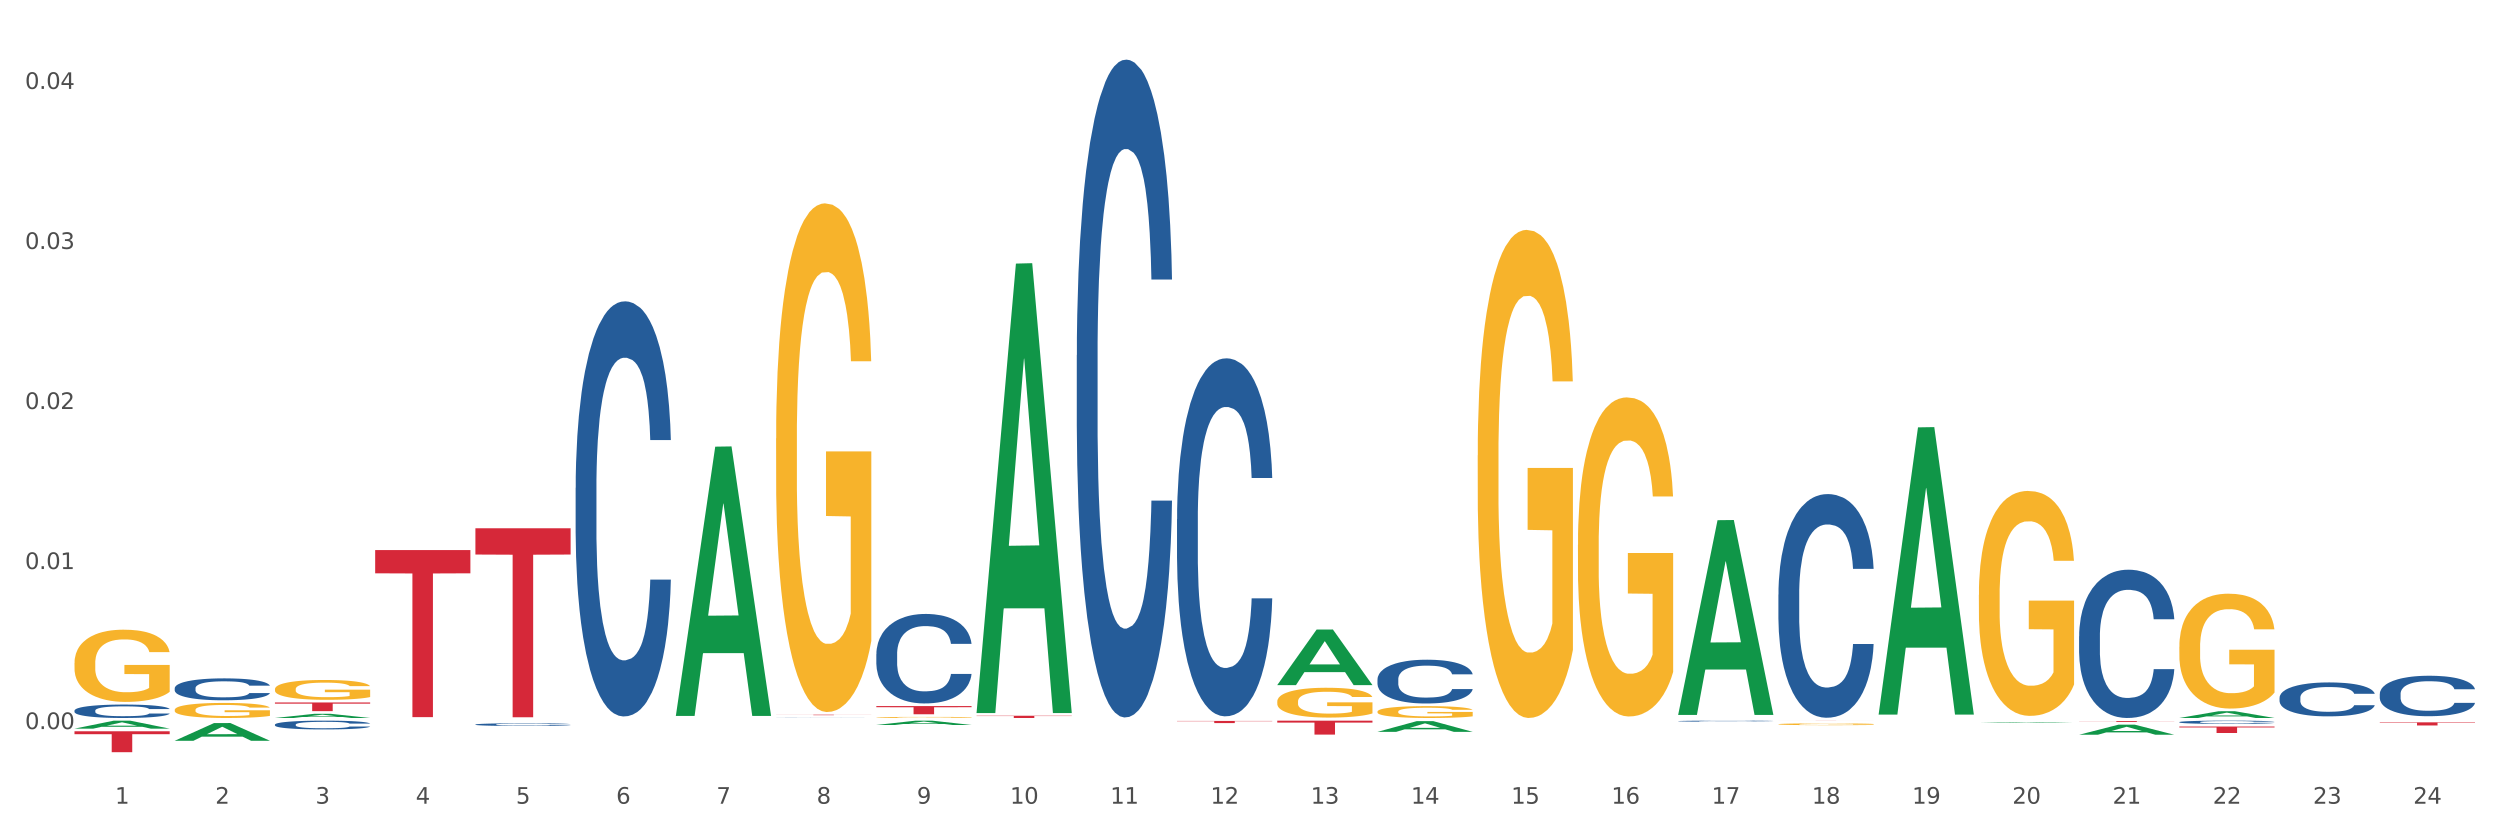 <?xml version="1.0" encoding="utf-8" standalone="no"?>
<!DOCTYPE svg PUBLIC "-//W3C//DTD SVG 1.1//EN"
  "http://www.w3.org/Graphics/SVG/1.1/DTD/svg11.dtd">
<svg xmlns:xlink="http://www.w3.org/1999/xlink" width="1080pt" height="360pt" viewBox="0 0 1080 360" xmlns="http://www.w3.org/2000/svg" version="1.1">
 <rect x="0" y="0" width="1080" height="360" fill="#333333" stroke="none"/>
 <defs>
  <style type="text/css">*{stroke-linejoin: round; stroke-linecap: butt}</style>
 </defs>
 <g id="figure_1">
  <g id="patch_1">
   <path d="M 0 360 
L 1080 360 
L 1080 0 
L 0 0 
z
" style="fill: #ffffff; stroke: #ffffff; stroke-linejoin: miter"/>
  </g>
  <g id="axes_1">
   <g id="matplotlib.axis_1">
    <g id="xtick_1">
     <g id="text_1">
      <!-- 1 -->
      <g style="fill: #4d4d4d" transform="translate(49.688 347.204) scale(0.096 -0.096)">
       <defs>
        <path id="DejaVuSans-31" d="M 794 531 
L 1825 531 
L 1825 4091 
L 703 3866 
L 703 4441 
L 1819 4666 
L 2450 4666 
L 2450 531 
L 3481 531 
L 3481 0 
L 794 0 
L 794 531 
z
" transform="scale(0.016)"/>
       </defs>
       <use xlink:href="#DejaVuSans-31"/>
      </g>
     </g>
    </g>
    <g id="xtick_2">
     <g id="text_2">
      <!-- 2 -->
      <g style="fill: #4d4d4d" transform="translate(92.988 347.204) scale(0.096 -0.096)">
       <defs>
        <path id="DejaVuSans-32" d="M 1228 531 
L 3431 531 
L 3431 0 
L 469 0 
L 469 531 
Q 828 903 1448 1529 
Q 2069 2156 2228 2338 
Q 2531 2678 2651 2914 
Q 2772 3150 2772 3378 
Q 2772 3750 2511 3984 
Q 2250 4219 1831 4219 
Q 1534 4219 1204 4116 
Q 875 4013 500 3803 
L 500 4441 
Q 881 4594 1212 4672 
Q 1544 4750 1819 4750 
Q 2544 4750 2975 4387 
Q 3406 4025 3406 3419 
Q 3406 3131 3298 2873 
Q 3191 2616 2906 2266 
Q 2828 2175 2409 1742 
Q 1991 1309 1228 531 
z
" transform="scale(0.016)"/>
       </defs>
       <use xlink:href="#DejaVuSans-32"/>
      </g>
     </g>
    </g>
    <g id="xtick_3">
     <g id="text_3">
      <!-- 3 -->
      <g style="fill: #4d4d4d" transform="translate(136.287 347.204) scale(0.096 -0.096)">
       <defs>
        <path id="DejaVuSans-33" d="M 2597 2516 
Q 3050 2419 3304 2112 
Q 3559 1806 3559 1356 
Q 3559 666 3084 287 
Q 2609 -91 1734 -91 
Q 1441 -91 1130 -33 
Q 819 25 488 141 
L 488 750 
Q 750 597 1062 519 
Q 1375 441 1716 441 
Q 2309 441 2620 675 
Q 2931 909 2931 1356 
Q 2931 1769 2642 2001 
Q 2353 2234 1838 2234 
L 1294 2234 
L 1294 2753 
L 1863 2753 
Q 2328 2753 2575 2939 
Q 2822 3125 2822 3475 
Q 2822 3834 2567 4026 
Q 2313 4219 1838 4219 
Q 1578 4219 1281 4162 
Q 984 4106 628 3988 
L 628 4550 
Q 988 4650 1302 4700 
Q 1616 4750 1894 4750 
Q 2613 4750 3031 4423 
Q 3450 4097 3450 3541 
Q 3450 3153 3228 2886 
Q 3006 2619 2597 2516 
z
" transform="scale(0.016)"/>
       </defs>
       <use xlink:href="#DejaVuSans-33"/>
      </g>
     </g>
    </g>
    <g id="xtick_4">
     <g id="text_4">
      <!-- 4 -->
      <g style="fill: #4d4d4d" transform="translate(179.587 347.204) scale(0.096 -0.096)">
       <defs>
        <path id="DejaVuSans-34" d="M 2419 4116 
L 825 1625 
L 2419 1625 
L 2419 4116 
z
M 2253 4666 
L 3047 4666 
L 3047 1625 
L 3713 1625 
L 3713 1100 
L 3047 1100 
L 3047 0 
L 2419 0 
L 2419 1100 
L 313 1100 
L 313 1709 
L 2253 4666 
z
" transform="scale(0.016)"/>
       </defs>
       <use xlink:href="#DejaVuSans-34"/>
      </g>
     </g>
    </g>
    <g id="xtick_5">
     <g id="text_5">
      <!-- 5 -->
      <g style="fill: #4d4d4d" transform="translate(222.887 347.204) scale(0.096 -0.096)">
       <defs>
        <path id="DejaVuSans-35" d="M 691 4666 
L 3169 4666 
L 3169 4134 
L 1269 4134 
L 1269 2991 
Q 1406 3038 1543 3061 
Q 1681 3084 1819 3084 
Q 2600 3084 3056 2656 
Q 3513 2228 3513 1497 
Q 3513 744 3044 326 
Q 2575 -91 1722 -91 
Q 1428 -91 1123 -41 
Q 819 9 494 109 
L 494 744 
Q 775 591 1075 516 
Q 1375 441 1709 441 
Q 2250 441 2565 725 
Q 2881 1009 2881 1497 
Q 2881 1984 2565 2268 
Q 2250 2553 1709 2553 
Q 1456 2553 1204 2497 
Q 953 2441 691 2322 
L 691 4666 
z
" transform="scale(0.016)"/>
       </defs>
       <use xlink:href="#DejaVuSans-35"/>
      </g>
     </g>
    </g>
    <g id="xtick_6">
     <g id="text_6">
      <!-- 6 -->
      <g style="fill: #4d4d4d" transform="translate(266.186 347.204) scale(0.096 -0.096)">
       <defs>
        <path id="DejaVuSans-36" d="M 2113 2584 
Q 1688 2584 1439 2293 
Q 1191 2003 1191 1497 
Q 1191 994 1439 701 
Q 1688 409 2113 409 
Q 2538 409 2786 701 
Q 3034 994 3034 1497 
Q 3034 2003 2786 2293 
Q 2538 2584 2113 2584 
z
M 3366 4563 
L 3366 3988 
Q 3128 4100 2886 4159 
Q 2644 4219 2406 4219 
Q 1781 4219 1451 3797 
Q 1122 3375 1075 2522 
Q 1259 2794 1537 2939 
Q 1816 3084 2150 3084 
Q 2853 3084 3261 2657 
Q 3669 2231 3669 1497 
Q 3669 778 3244 343 
Q 2819 -91 2113 -91 
Q 1303 -91 875 529 
Q 447 1150 447 2328 
Q 447 3434 972 4092 
Q 1497 4750 2381 4750 
Q 2619 4750 2861 4703 
Q 3103 4656 3366 4563 
z
" transform="scale(0.016)"/>
       </defs>
       <use xlink:href="#DejaVuSans-36"/>
      </g>
     </g>
    </g>
    <g id="xtick_7">
     <g id="text_7">
      <!-- 7 -->
      <g style="fill: #4d4d4d" transform="translate(309.486 347.204) scale(0.096 -0.096)">
       <defs>
        <path id="DejaVuSans-37" d="M 525 4666 
L 3525 4666 
L 3525 4397 
L 1831 0 
L 1172 0 
L 2766 4134 
L 525 4134 
L 525 4666 
z
" transform="scale(0.016)"/>
       </defs>
       <use xlink:href="#DejaVuSans-37"/>
      </g>
     </g>
    </g>
    <g id="xtick_8">
     <g id="text_8">
      <!-- 8 -->
      <g style="fill: #4d4d4d" transform="translate(352.785 347.204) scale(0.096 -0.096)">
       <defs>
        <path id="DejaVuSans-38" d="M 2034 2216 
Q 1584 2216 1326 1975 
Q 1069 1734 1069 1313 
Q 1069 891 1326 650 
Q 1584 409 2034 409 
Q 2484 409 2743 651 
Q 3003 894 3003 1313 
Q 3003 1734 2745 1975 
Q 2488 2216 2034 2216 
z
M 1403 2484 
Q 997 2584 770 2862 
Q 544 3141 544 3541 
Q 544 4100 942 4425 
Q 1341 4750 2034 4750 
Q 2731 4750 3128 4425 
Q 3525 4100 3525 3541 
Q 3525 3141 3298 2862 
Q 3072 2584 2669 2484 
Q 3125 2378 3379 2068 
Q 3634 1759 3634 1313 
Q 3634 634 3220 271 
Q 2806 -91 2034 -91 
Q 1263 -91 848 271 
Q 434 634 434 1313 
Q 434 1759 690 2068 
Q 947 2378 1403 2484 
z
M 1172 3481 
Q 1172 3119 1398 2916 
Q 1625 2713 2034 2713 
Q 2441 2713 2670 2916 
Q 2900 3119 2900 3481 
Q 2900 3844 2670 4047 
Q 2441 4250 2034 4250 
Q 1625 4250 1398 4047 
Q 1172 3844 1172 3481 
z
" transform="scale(0.016)"/>
       </defs>
       <use xlink:href="#DejaVuSans-38"/>
      </g>
     </g>
    </g>
    <g id="xtick_9">
     <g id="text_9">
      <!-- 9 -->
      <g style="fill: #4d4d4d" transform="translate(396.085 347.204) scale(0.096 -0.096)">
       <defs>
        <path id="DejaVuSans-39" d="M 703 97 
L 703 672 
Q 941 559 1184 500 
Q 1428 441 1663 441 
Q 2288 441 2617 861 
Q 2947 1281 2994 2138 
Q 2813 1869 2534 1725 
Q 2256 1581 1919 1581 
Q 1219 1581 811 2004 
Q 403 2428 403 3163 
Q 403 3881 828 4315 
Q 1253 4750 1959 4750 
Q 2769 4750 3195 4129 
Q 3622 3509 3622 2328 
Q 3622 1225 3098 567 
Q 2575 -91 1691 -91 
Q 1453 -91 1209 -44 
Q 966 3 703 97 
z
M 1959 2075 
Q 2384 2075 2632 2365 
Q 2881 2656 2881 3163 
Q 2881 3666 2632 3958 
Q 2384 4250 1959 4250 
Q 1534 4250 1286 3958 
Q 1038 3666 1038 3163 
Q 1038 2656 1286 2365 
Q 1534 2075 1959 2075 
z
" transform="scale(0.016)"/>
       </defs>
       <use xlink:href="#DejaVuSans-39"/>
      </g>
     </g>
    </g>
    <g id="xtick_10">
     <g id="text_10">
      <!-- 10 -->
      <g style="fill: #4d4d4d" transform="translate(436.331 347.204) scale(0.096 -0.096)">
       <defs>
        <path id="DejaVuSans-30" d="M 2034 4250 
Q 1547 4250 1301 3770 
Q 1056 3291 1056 2328 
Q 1056 1369 1301 889 
Q 1547 409 2034 409 
Q 2525 409 2770 889 
Q 3016 1369 3016 2328 
Q 3016 3291 2770 3770 
Q 2525 4250 2034 4250 
z
M 2034 4750 
Q 2819 4750 3233 4129 
Q 3647 3509 3647 2328 
Q 3647 1150 3233 529 
Q 2819 -91 2034 -91 
Q 1250 -91 836 529 
Q 422 1150 422 2328 
Q 422 3509 836 4129 
Q 1250 4750 2034 4750 
z
" transform="scale(0.016)"/>
       </defs>
       <use xlink:href="#DejaVuSans-31"/>
       <use xlink:href="#DejaVuSans-30" transform="translate(63.623 0)"/>
      </g>
     </g>
    </g>
    <g id="xtick_11">
     <g id="text_11">
      <!-- 11 -->
      <g style="fill: #4d4d4d" transform="translate(479.63 347.204) scale(0.096 -0.096)">
       <use xlink:href="#DejaVuSans-31"/>
       <use xlink:href="#DejaVuSans-31" transform="translate(63.623 0)"/>
      </g>
     </g>
    </g>
    <g id="xtick_12">
     <g id="text_12">
      <!-- 12 -->
      <g style="fill: #4d4d4d" transform="translate(522.93 347.204) scale(0.096 -0.096)">
       <use xlink:href="#DejaVuSans-31"/>
       <use xlink:href="#DejaVuSans-32" transform="translate(63.623 0)"/>
      </g>
     </g>
    </g>
    <g id="xtick_13">
     <g id="text_13">
      <!-- 13 -->
      <g style="fill: #4d4d4d" transform="translate(566.229 347.204) scale(0.096 -0.096)">
       <use xlink:href="#DejaVuSans-31"/>
       <use xlink:href="#DejaVuSans-33" transform="translate(63.623 0)"/>
      </g>
     </g>
    </g>
    <g id="xtick_14">
     <g id="text_14">
      <!-- 14 -->
      <g style="fill: #4d4d4d" transform="translate(609.529 347.204) scale(0.096 -0.096)">
       <use xlink:href="#DejaVuSans-31"/>
       <use xlink:href="#DejaVuSans-34" transform="translate(63.623 0)"/>
      </g>
     </g>
    </g>
    <g id="xtick_15">
     <g id="text_15">
      <!-- 15 -->
      <g style="fill: #4d4d4d" transform="translate(652.828 347.204) scale(0.096 -0.096)">
       <use xlink:href="#DejaVuSans-31"/>
       <use xlink:href="#DejaVuSans-35" transform="translate(63.623 0)"/>
      </g>
     </g>
    </g>
    <g id="xtick_16">
     <g id="text_16">
      <!-- 16 -->
      <g style="fill: #4d4d4d" transform="translate(696.128 347.204) scale(0.096 -0.096)">
       <use xlink:href="#DejaVuSans-31"/>
       <use xlink:href="#DejaVuSans-36" transform="translate(63.623 0)"/>
      </g>
     </g>
    </g>
    <g id="xtick_17">
     <g id="text_17">
      <!-- 17 -->
      <g style="fill: #4d4d4d" transform="translate(739.428 347.204) scale(0.096 -0.096)">
       <use xlink:href="#DejaVuSans-31"/>
       <use xlink:href="#DejaVuSans-37" transform="translate(63.623 0)"/>
      </g>
     </g>
    </g>
    <g id="xtick_18">
     <g id="text_18">
      <!-- 18 -->
      <g style="fill: #4d4d4d" transform="translate(782.727 347.204) scale(0.096 -0.096)">
       <use xlink:href="#DejaVuSans-31"/>
       <use xlink:href="#DejaVuSans-38" transform="translate(63.623 0)"/>
      </g>
     </g>
    </g>
    <g id="xtick_19">
     <g id="text_19">
      <!-- 19 -->
      <g style="fill: #4d4d4d" transform="translate(826.027 347.204) scale(0.096 -0.096)">
       <use xlink:href="#DejaVuSans-31"/>
       <use xlink:href="#DejaVuSans-39" transform="translate(63.623 0)"/>
      </g>
     </g>
    </g>
    <g id="xtick_20">
     <g id="text_20">
      <!-- 20 -->
      <g style="fill: #4d4d4d" transform="translate(869.326 347.204) scale(0.096 -0.096)">
       <use xlink:href="#DejaVuSans-32"/>
       <use xlink:href="#DejaVuSans-30" transform="translate(63.623 0)"/>
      </g>
     </g>
    </g>
    <g id="xtick_21">
     <g id="text_21">
      <!-- 21 -->
      <g style="fill: #4d4d4d" transform="translate(912.626 347.204) scale(0.096 -0.096)">
       <use xlink:href="#DejaVuSans-32"/>
       <use xlink:href="#DejaVuSans-31" transform="translate(63.623 0)"/>
      </g>
     </g>
    </g>
    <g id="xtick_22">
     <g id="text_22">
      <!-- 22 -->
      <g style="fill: #4d4d4d" transform="translate(955.926 347.204) scale(0.096 -0.096)">
       <use xlink:href="#DejaVuSans-32"/>
       <use xlink:href="#DejaVuSans-32" transform="translate(63.623 0)"/>
      </g>
     </g>
    </g>
    <g id="xtick_23">
     <g id="text_23">
      <!-- 23 -->
      <g style="fill: #4d4d4d" transform="translate(999.225 347.204) scale(0.096 -0.096)">
       <use xlink:href="#DejaVuSans-32"/>
       <use xlink:href="#DejaVuSans-33" transform="translate(63.623 0)"/>
      </g>
     </g>
    </g>
    <g id="xtick_24">
     <g id="text_24">
      <!-- 24 -->
      <g style="fill: #4d4d4d" transform="translate(1042.525 347.204) scale(0.096 -0.096)">
       <use xlink:href="#DejaVuSans-32"/>
       <use xlink:href="#DejaVuSans-34" transform="translate(63.623 0)"/>
      </g>
     </g>
    </g>
    <g id="xtick_25"/>
    <g id="xtick_26"/>
    <g id="xtick_27"/>
    <g id="xtick_28"/>
    <g id="xtick_29"/>
    <g id="xtick_30"/>
    <g id="xtick_31"/>
    <g id="xtick_32"/>
    <g id="xtick_33"/>
    <g id="xtick_34"/>
    <g id="xtick_35"/>
    <g id="xtick_36"/>
    <g id="xtick_37"/>
    <g id="xtick_38"/>
    <g id="xtick_39"/>
    <g id="xtick_40"/>
    <g id="xtick_41"/>
    <g id="xtick_42"/>
    <g id="xtick_43"/>
    <g id="xtick_44"/>
    <g id="xtick_45"/>
    <g id="xtick_46"/>
    <g id="xtick_47"/>
   </g>
   <g id="matplotlib.axis_2">
    <g id="ytick_1">
     <g id="text_25">
      <!-- 0.00 -->
      <g style="fill: #4d4d4d" transform="translate(10.8 314.962) scale(0.096 -0.096)">
       <defs>
        <path id="DejaVuSans-2e" d="M 684 794 
L 1344 794 
L 1344 0 
L 684 0 
L 684 794 
z
" transform="scale(0.016)"/>
       </defs>
       <use xlink:href="#DejaVuSans-30"/>
       <use xlink:href="#DejaVuSans-2e" transform="translate(63.623 0)"/>
       <use xlink:href="#DejaVuSans-30" transform="translate(95.41 0)"/>
       <use xlink:href="#DejaVuSans-30" transform="translate(159.033 0)"/>
      </g>
     </g>
    </g>
    <g id="ytick_2">
     <g id="text_26">
      <!-- 0.01 -->
      <g style="fill: #4d4d4d" transform="translate(10.8 245.825) scale(0.096 -0.096)">
       <use xlink:href="#DejaVuSans-30"/>
       <use xlink:href="#DejaVuSans-2e" transform="translate(63.623 0)"/>
       <use xlink:href="#DejaVuSans-30" transform="translate(95.41 0)"/>
       <use xlink:href="#DejaVuSans-31" transform="translate(159.033 0)"/>
      </g>
     </g>
    </g>
    <g id="ytick_3">
     <g id="text_27">
      <!-- 0.02 -->
      <g style="fill: #4d4d4d" transform="translate(10.8 176.687) scale(0.096 -0.096)">
       <use xlink:href="#DejaVuSans-30"/>
       <use xlink:href="#DejaVuSans-2e" transform="translate(63.623 0)"/>
       <use xlink:href="#DejaVuSans-30" transform="translate(95.41 0)"/>
       <use xlink:href="#DejaVuSans-32" transform="translate(159.033 0)"/>
      </g>
     </g>
    </g>
    <g id="ytick_4">
     <g id="text_28">
      <!-- 0.03 -->
      <g style="fill: #4d4d4d" transform="translate(10.8 107.55) scale(0.096 -0.096)">
       <use xlink:href="#DejaVuSans-30"/>
       <use xlink:href="#DejaVuSans-2e" transform="translate(63.623 0)"/>
       <use xlink:href="#DejaVuSans-30" transform="translate(95.41 0)"/>
       <use xlink:href="#DejaVuSans-33" transform="translate(159.033 0)"/>
      </g>
     </g>
    </g>
    <g id="ytick_5">
     <g id="text_29">
      <!-- 0.04 -->
      <g style="fill: #4d4d4d" transform="translate(10.8 38.412) scale(0.096 -0.096)">
       <use xlink:href="#DejaVuSans-30"/>
       <use xlink:href="#DejaVuSans-2e" transform="translate(63.623 0)"/>
       <use xlink:href="#DejaVuSans-30" transform="translate(95.41 0)"/>
       <use xlink:href="#DejaVuSans-34" transform="translate(159.033 0)"/>
      </g>
     </g>
    </g>
    <g id="ytick_6"/>
    <g id="ytick_7"/>
    <g id="ytick_8"/>
    <g id="ytick_9"/>
   </g>
   <g id="PolyCollection_1">
    <path d="M 811.567 309.851 
L 811.616 309.851 
L 811.616 309.851 
L 811.762 309.85 
L 812.297 309.849 
L 812.978 309.849 
L 814.144 309.848 
L 814.777 309.848 
L 815.603 309.847 
L 817.305 309.847 
L 819.25 309.846 
L 820.611 309.846 
L 821.632 309.846 
L 823.918 309.846 
L 825.23 309.846 
L 826.592 309.846 
L 827.759 309.845 
L 829.704 309.845 
L 831.26 309.845 
L 833.059 309.845 
L 834.566 309.845 
L 836.559 309.845 
L 839.477 309.846 
L 840.595 309.846 
L 842.102 309.846 
L 843.658 309.846 
L 844.922 309.846 
L 846.381 309.846 
L 847.888 309.847 
L 849.347 309.847 
L 850.368 309.848 
L 851.195 309.848 
L 851.924 309.848 
L 852.459 309.849 
L 852.702 309.849 
L 843.804 309.849 
L 843.561 309.849 
L 843.075 309.849 
L 842.589 309.848 
L 842.054 309.848 
L 841.227 309.848 
L 840.498 309.848 
L 839.282 309.847 
L 838.164 309.847 
L 837.24 309.847 
L 836.122 309.847 
L 833.739 309.847 
L 832.038 309.847 
L 830.968 309.847 
L 829.655 309.847 
L 828.537 309.847 
L 827.224 309.847 
L 826.203 309.847 
L 825.182 309.848 
L 824.598 309.848 
L 823.723 309.848 
L 823.14 309.848 
L 822.362 309.849 
L 821.924 309.849 
L 821.146 309.849 
L 820.806 309.85 
L 820.66 309.85 
L 820.563 309.851 
L 820.563 309.852 
L 820.854 309.853 
L 821.097 309.853 
L 821.486 309.854 
L 822.216 309.854 
L 823.285 309.855 
L 824.404 309.855 
L 825.328 309.855 
L 826.203 309.856 
L 827.078 309.856 
L 828.148 309.856 
L 829.023 309.856 
L 830.336 309.856 
L 831.892 309.856 
L 833.107 309.856 
L 835.587 309.856 
L 836.705 309.856 
L 837.775 309.856 
L 838.942 309.856 
L 839.866 309.856 
L 840.401 309.855 
L 841.276 309.855 
L 841.957 309.855 
L 842.54 309.855 
L 842.929 309.854 
L 843.367 309.854 
L 843.707 309.854 
L 843.804 309.854 
L 852.702 309.854 
L 852.508 309.854 
L 852.167 309.854 
L 851.487 309.855 
L 850.952 309.855 
L 850.125 309.856 
L 849.25 309.856 
L 848.034 309.856 
L 846.916 309.856 
L 845.749 309.857 
L 844.485 309.857 
L 842.2 309.857 
L 841.373 309.857 
L 839.623 309.857 
L 838.261 309.857 
L 836.268 309.858 
L 834.226 309.858 
L 832.086 309.858 
L 830.19 309.858 
L 828.099 309.858 
L 826.786 309.857 
L 825.328 309.857 
L 823.626 309.857 
L 822.021 309.857 
L 820.514 309.857 
L 819.104 309.857 
L 817.791 309.856 
L 816.089 309.856 
L 814.825 309.855 
L 813.901 309.855 
L 813.269 309.854 
L 812.637 309.854 
L 812.297 309.854 
L 811.762 309.853 
L 811.567 309.852 
L 811.567 309.851 
z
" clip-path="url(#p2a09d69715)" style="fill: #255c99"/>
    <path d="M 898.167 274.894 
L 898.215 274.835 
L 898.215 273.197 
L 898.361 270.974 
L 898.896 266.878 
L 899.577 263.777 
L 900.744 260.15 
L 901.376 258.629 
L 902.202 256.932 
L 903.904 254.182 
L 905.849 251.842 
L 907.21 250.555 
L 908.231 249.736 
L 910.517 248.273 
L 911.83 247.63 
L 913.191 247.103 
L 914.358 246.752 
L 916.303 246.343 
L 917.859 246.167 
L 919.658 246.109 
L 921.165 246.167 
L 923.159 246.401 
L 926.076 247.103 
L 927.194 247.513 
L 928.702 248.215 
L 930.257 249.151 
L 931.522 250.087 
L 932.98 251.433 
L 934.488 253.188 
L 935.946 255.411 
L 936.967 257.459 
L 937.794 259.623 
L 938.523 262.256 
L 939.058 265.123 
L 939.301 267.522 
L 930.403 267.522 
L 930.16 265.357 
L 929.674 263.017 
L 929.188 261.437 
L 928.653 260.15 
L 927.826 258.687 
L 927.097 257.751 
L 925.881 256.64 
L 924.763 255.938 
L 923.839 255.528 
L 922.721 255.177 
L 920.338 254.826 
L 918.637 254.826 
L 917.567 254.943 
L 916.254 255.235 
L 915.136 255.645 
L 913.823 256.347 
L 912.802 257.108 
L 911.781 258.102 
L 911.197 258.804 
L 910.322 260.092 
L 909.739 261.145 
L 908.961 262.958 
L 908.523 264.245 
L 907.745 267.58 
L 907.405 270.038 
L 907.259 271.734 
L 907.162 273.606 
L 907.162 282.733 
L 907.454 286.829 
L 907.697 288.584 
L 908.086 290.573 
L 908.815 293.148 
L 909.885 295.663 
L 911.003 297.477 
L 911.927 298.589 
L 912.802 299.408 
L 913.677 300.051 
L 914.747 300.636 
L 915.622 300.987 
L 916.935 301.338 
L 918.491 301.514 
L 919.706 301.514 
L 922.186 301.221 
L 923.304 300.929 
L 924.374 300.519 
L 925.541 299.876 
L 926.465 299.174 
L 927 298.647 
L 927.875 297.535 
L 928.556 296.365 
L 929.139 295.02 
L 929.528 293.85 
L 929.966 292.094 
L 930.306 290.105 
L 930.403 289.052 
L 939.301 289.052 
L 939.107 291.158 
L 938.766 293.206 
L 938.086 295.956 
L 937.551 297.535 
L 936.724 299.466 
L 935.849 301.104 
L 934.633 302.918 
L 933.515 304.264 
L 932.348 305.434 
L 931.084 306.487 
L 928.799 307.95 
L 927.972 308.359 
L 926.222 309.061 
L 924.86 309.471 
L 922.867 309.88 
L 920.825 310.114 
L 918.685 310.173 
L 916.789 310.056 
L 914.698 309.705 
L 913.385 309.354 
L 911.927 308.827 
L 910.225 308.008 
L 908.62 307.014 
L 907.113 305.843 
L 905.703 304.498 
L 904.39 302.977 
L 902.689 300.461 
L 901.424 298.004 
L 900.501 295.722 
L 899.868 293.791 
L 899.236 291.334 
L 898.896 289.637 
L 898.361 285.542 
L 898.167 281.739 
L 898.167 274.894 
z
" clip-path="url(#p2a09d69715)" style="fill: #255c99"/>
    <path d="M 941.466 311.95 
L 941.515 311.949 
L 941.515 311.913 
L 941.661 311.864 
L 942.196 311.773 
L 942.876 311.705 
L 944.043 311.625 
L 944.675 311.591 
L 945.502 311.554 
L 947.204 311.493 
L 949.149 311.442 
L 950.51 311.413 
L 951.531 311.395 
L 953.816 311.363 
L 955.129 311.349 
L 956.491 311.337 
L 957.658 311.329 
L 959.602 311.32 
L 961.158 311.316 
L 962.957 311.315 
L 964.465 311.316 
L 966.458 311.322 
L 969.376 311.337 
L 970.494 311.346 
L 972.001 311.362 
L 973.557 311.382 
L 974.821 311.403 
L 976.28 311.433 
L 977.787 311.471 
L 979.246 311.52 
L 980.267 311.566 
L 981.094 311.613 
L 981.823 311.671 
L 982.358 311.735 
L 982.601 311.788 
L 973.703 311.788 
L 973.46 311.74 
L 972.974 311.688 
L 972.487 311.653 
L 971.953 311.625 
L 971.126 311.593 
L 970.397 311.572 
L 969.181 311.548 
L 968.063 311.532 
L 967.139 311.523 
L 966.021 311.515 
L 963.638 311.507 
L 961.936 311.507 
L 960.867 311.51 
L 959.554 311.517 
L 958.435 311.526 
L 957.123 311.541 
L 956.102 311.558 
L 955.081 311.58 
L 954.497 311.595 
L 953.622 311.624 
L 953.038 311.647 
L 952.26 311.687 
L 951.823 311.715 
L 951.045 311.789 
L 950.705 311.843 
L 950.559 311.881 
L 950.461 311.922 
L 950.461 312.123 
L 950.753 312.214 
L 950.996 312.253 
L 951.385 312.296 
L 952.115 312.353 
L 953.184 312.409 
L 954.303 312.449 
L 955.226 312.473 
L 956.102 312.491 
L 956.977 312.506 
L 958.046 312.519 
L 958.922 312.526 
L 960.235 312.534 
L 961.79 312.538 
L 963.006 312.538 
L 965.486 312.531 
L 966.604 312.525 
L 967.674 312.516 
L 968.841 312.502 
L 969.765 312.486 
L 970.299 312.475 
L 971.175 312.45 
L 971.855 312.424 
L 972.439 312.395 
L 972.828 312.369 
L 973.265 312.33 
L 973.606 312.286 
L 973.703 312.263 
L 982.601 312.263 
L 982.406 312.309 
L 982.066 312.355 
L 981.385 312.415 
L 980.85 312.45 
L 980.024 312.493 
L 979.149 312.529 
L 977.933 312.569 
L 976.815 312.599 
L 975.648 312.624 
L 974.384 312.648 
L 972.098 312.68 
L 971.272 312.689 
L 969.521 312.705 
L 968.16 312.714 
L 966.166 312.723 
L 964.124 312.728 
L 961.985 312.729 
L 960.089 312.726 
L 957.998 312.719 
L 956.685 312.711 
L 955.226 312.699 
L 953.525 312.681 
L 951.92 312.659 
L 950.413 312.633 
L 949.003 312.604 
L 947.69 312.57 
L 945.988 312.515 
L 944.724 312.46 
L 943.8 312.41 
L 943.168 312.367 
L 942.536 312.313 
L 942.196 312.276 
L 941.661 312.185 
L 941.466 312.101 
L 941.466 311.95 
z
" clip-path="url(#p2a09d69715)" style="fill: #255c99"/>
    <path d="M 984.766 301.396 
L 984.814 301.383 
L 984.814 301.008 
L 984.96 300.499 
L 985.495 299.562 
L 986.176 298.852 
L 987.343 298.022 
L 987.975 297.674 
L 988.801 297.285 
L 990.503 296.656 
L 992.448 296.12 
L 993.81 295.826 
L 994.831 295.638 
L 997.116 295.303 
L 998.429 295.156 
L 999.79 295.036 
L 1000.957 294.955 
L 1002.902 294.862 
L 1004.458 294.821 
L 1006.257 294.808 
L 1007.764 294.821 
L 1009.758 294.875 
L 1012.675 295.036 
L 1013.793 295.129 
L 1015.301 295.29 
L 1016.857 295.504 
L 1018.121 295.719 
L 1019.579 296.027 
L 1021.087 296.428 
L 1022.545 296.937 
L 1023.567 297.406 
L 1024.393 297.901 
L 1025.122 298.504 
L 1025.657 299.16 
L 1025.9 299.709 
L 1017.003 299.709 
L 1016.759 299.213 
L 1016.273 298.678 
L 1015.787 298.316 
L 1015.252 298.022 
L 1014.426 297.687 
L 1013.696 297.473 
L 1012.481 297.218 
L 1011.362 297.058 
L 1010.438 296.964 
L 1009.32 296.884 
L 1006.938 296.803 
L 1005.236 296.803 
L 1004.166 296.83 
L 1002.853 296.897 
L 1001.735 296.991 
L 1000.422 297.151 
L 999.401 297.325 
L 998.38 297.553 
L 997.797 297.714 
L 996.921 298.008 
L 996.338 298.249 
L 995.56 298.664 
L 995.122 298.959 
L 994.344 299.722 
L 994.004 300.285 
L 993.858 300.673 
L 993.761 301.101 
L 993.761 303.19 
L 994.053 304.128 
L 994.296 304.529 
L 994.685 304.985 
L 995.414 305.574 
L 996.484 306.15 
L 997.602 306.565 
L 998.526 306.819 
L 999.401 307.007 
L 1000.276 307.154 
L 1001.346 307.288 
L 1002.221 307.368 
L 1003.534 307.448 
L 1005.09 307.489 
L 1006.306 307.489 
L 1008.785 307.422 
L 1009.904 307.355 
L 1010.973 307.261 
L 1012.14 307.114 
L 1013.064 306.953 
L 1013.599 306.833 
L 1014.474 306.578 
L 1015.155 306.31 
L 1015.738 306.002 
L 1016.127 305.735 
L 1016.565 305.333 
L 1016.905 304.878 
L 1017.003 304.637 
L 1025.9 304.637 
L 1025.706 305.119 
L 1025.366 305.587 
L 1024.685 306.217 
L 1024.15 306.578 
L 1023.323 307.02 
L 1022.448 307.395 
L 1021.233 307.81 
L 1020.114 308.118 
L 1018.947 308.386 
L 1017.683 308.627 
L 1015.398 308.962 
L 1014.571 309.055 
L 1012.821 309.216 
L 1011.46 309.31 
L 1009.466 309.403 
L 1007.424 309.457 
L 1005.284 309.47 
L 1003.388 309.444 
L 1001.297 309.363 
L 999.985 309.283 
L 998.526 309.162 
L 996.824 308.975 
L 995.22 308.747 
L 993.712 308.48 
L 992.302 308.172 
L 990.989 307.823 
L 989.288 307.248 
L 988.024 306.685 
L 987.1 306.163 
L 986.468 305.721 
L 985.836 305.159 
L 985.495 304.77 
L 984.96 303.833 
L 984.766 302.963 
L 984.766 301.396 
z
" clip-path="url(#p2a09d69715)" style="fill: #255c99"/>
    <path d="M 1028.065 299.778 
L 1028.114 299.762 
L 1028.114 299.315 
L 1028.26 298.708 
L 1028.795 297.59 
L 1029.475 296.743 
L 1030.642 295.753 
L 1031.274 295.337 
L 1032.101 294.874 
L 1033.803 294.124 
L 1035.748 293.485 
L 1037.109 293.133 
L 1038.13 292.91 
L 1040.416 292.51 
L 1041.728 292.335 
L 1043.09 292.191 
L 1044.257 292.095 
L 1046.202 291.983 
L 1047.757 291.935 
L 1049.557 291.919 
L 1051.064 291.935 
L 1053.057 291.999 
L 1055.975 292.191 
L 1057.093 292.303 
L 1058.6 292.494 
L 1060.156 292.75 
L 1061.42 293.005 
L 1062.879 293.373 
L 1064.386 293.852 
L 1065.845 294.459 
L 1066.866 295.018 
L 1067.693 295.609 
L 1068.422 296.328 
L 1068.957 297.11 
L 1069.2 297.765 
L 1060.302 297.765 
L 1060.059 297.174 
L 1059.573 296.535 
L 1059.087 296.104 
L 1058.552 295.753 
L 1057.725 295.353 
L 1056.996 295.098 
L 1055.78 294.794 
L 1054.662 294.603 
L 1053.738 294.491 
L 1052.62 294.395 
L 1050.237 294.299 
L 1048.535 294.299 
L 1047.466 294.331 
L 1046.153 294.411 
L 1045.035 294.523 
L 1043.722 294.715 
L 1042.701 294.922 
L 1041.68 295.194 
L 1041.096 295.385 
L 1040.221 295.737 
L 1039.638 296.024 
L 1038.86 296.519 
L 1038.422 296.871 
L 1037.644 297.781 
L 1037.304 298.452 
L 1037.158 298.915 
L 1037.061 299.426 
L 1037.061 301.918 
L 1037.352 303.036 
L 1037.595 303.515 
L 1037.984 304.058 
L 1038.714 304.761 
L 1039.783 305.448 
L 1040.902 305.943 
L 1041.826 306.247 
L 1042.701 306.47 
L 1043.576 306.646 
L 1044.646 306.806 
L 1045.521 306.901 
L 1046.834 306.997 
L 1048.39 307.045 
L 1049.605 307.045 
L 1052.085 306.965 
L 1053.203 306.885 
L 1054.273 306.774 
L 1055.44 306.598 
L 1056.364 306.406 
L 1056.899 306.263 
L 1057.774 305.959 
L 1058.454 305.64 
L 1059.038 305.272 
L 1059.427 304.953 
L 1059.864 304.474 
L 1060.205 303.931 
L 1060.302 303.643 
L 1069.2 303.643 
L 1069.006 304.218 
L 1068.665 304.777 
L 1067.984 305.528 
L 1067.45 305.959 
L 1066.623 306.486 
L 1065.748 306.933 
L 1064.532 307.429 
L 1063.414 307.796 
L 1062.247 308.115 
L 1060.983 308.403 
L 1058.698 308.802 
L 1057.871 308.914 
L 1056.121 309.106 
L 1054.759 309.217 
L 1052.766 309.329 
L 1050.723 309.393 
L 1048.584 309.409 
L 1046.688 309.377 
L 1044.597 309.281 
L 1043.284 309.185 
L 1041.826 309.042 
L 1040.124 308.818 
L 1038.519 308.547 
L 1037.012 308.227 
L 1035.602 307.86 
L 1034.289 307.445 
L 1032.587 306.758 
L 1031.323 306.087 
L 1030.399 305.464 
L 1029.767 304.937 
L 1029.135 304.266 
L 1028.795 303.803 
L 1028.26 302.685 
L 1028.065 301.647 
L 1028.065 299.778 
z
" clip-path="url(#p2a09d69715)" style="fill: #255c99"/>
    <path d="M 118.774 310.169 
L 118.817 310.168 
L 135.779 308.362 
L 142.819 308.36 
L 159.909 310.173 
L 151.767 310.173 
L 148.077 309.751 
L 130.563 309.751 
L 130.436 309.757 
L 126.874 310.173 
L 118.774 310.173 
L 118.774 310.169 
L 132.768 309.499 
L 145.872 309.497 
L 139.384 308.746 
L 139.299 308.743 
L 139.214 308.748 
L 132.726 309.497 
L 132.768 309.499 
L 118.774 310.169 
z
" clip-path="url(#p2a09d69715)" style="fill: #109648"/>
    <path d="M 75.475 320.001 
L 75.517 319.994 
L 92.48 312.357 
L 99.519 312.35 
L 116.609 320.015 
L 108.467 320.015 
L 104.778 318.23 
L 87.264 318.23 
L 87.136 318.259 
L 83.574 320.015 
L 75.475 320.015 
L 75.475 320.001 
L 89.469 317.165 
L 102.573 317.158 
L 96.084 313.984 
L 95.999 313.97 
L 95.915 313.991 
L 89.426 317.158 
L 89.469 317.165 
L 75.475 320.001 
z
" clip-path="url(#p2a09d69715)" style="fill: #109648"/>
    <path d="M 768.268 256.858 
L 768.317 256.77 
L 768.317 254.299 
L 768.462 250.945 
L 768.997 244.768 
L 769.678 240.091 
L 770.845 234.62 
L 771.477 232.325 
L 772.304 229.766 
L 774.005 225.618 
L 775.95 222.089 
L 777.312 220.147 
L 778.333 218.912 
L 780.618 216.706 
L 781.931 215.735 
L 783.292 214.941 
L 784.459 214.411 
L 786.404 213.793 
L 787.96 213.529 
L 789.759 213.44 
L 791.266 213.529 
L 793.26 213.882 
L 796.177 214.941 
L 797.296 215.558 
L 798.803 216.617 
L 800.359 218.029 
L 801.623 219.441 
L 803.082 221.471 
L 804.589 224.118 
L 806.048 227.472 
L 807.069 230.56 
L 807.895 233.825 
L 808.625 237.797 
L 809.159 242.121 
L 809.403 245.739 
L 800.505 245.739 
L 800.261 242.474 
L 799.775 238.944 
L 799.289 236.561 
L 798.754 234.62 
L 797.928 232.414 
L 797.198 231.002 
L 795.983 229.325 
L 794.864 228.266 
L 793.941 227.648 
L 792.822 227.119 
L 790.44 226.589 
L 788.738 226.589 
L 787.668 226.766 
L 786.355 227.207 
L 785.237 227.825 
L 783.924 228.884 
L 782.903 230.031 
L 781.882 231.531 
L 781.299 232.59 
L 780.424 234.531 
L 779.84 236.12 
L 779.062 238.856 
L 778.624 240.797 
L 777.847 245.827 
L 777.506 249.533 
L 777.36 252.093 
L 777.263 254.916 
L 777.263 268.683 
L 777.555 274.86 
L 777.798 277.508 
L 778.187 280.508 
L 778.916 284.391 
L 779.986 288.186 
L 781.104 290.921 
L 782.028 292.598 
L 782.903 293.833 
L 783.778 294.804 
L 784.848 295.687 
L 785.723 296.216 
L 787.036 296.745 
L 788.592 297.01 
L 789.808 297.01 
L 792.287 296.569 
L 793.406 296.128 
L 794.475 295.51 
L 795.642 294.539 
L 796.566 293.48 
L 797.101 292.686 
L 797.976 291.009 
L 798.657 289.244 
L 799.24 287.215 
L 799.629 285.45 
L 800.067 282.802 
L 800.407 279.802 
L 800.505 278.214 
L 809.403 278.214 
L 809.208 281.391 
L 808.868 284.479 
L 808.187 288.627 
L 807.652 291.009 
L 806.826 293.922 
L 805.95 296.392 
L 804.735 299.128 
L 803.616 301.158 
L 802.449 302.923 
L 801.185 304.511 
L 798.9 306.717 
L 798.073 307.335 
L 796.323 308.394 
L 794.962 309.012 
L 792.968 309.63 
L 790.926 309.983 
L 788.787 310.071 
L 786.89 309.894 
L 784.8 309.365 
L 783.487 308.835 
L 782.028 308.041 
L 780.326 306.806 
L 778.722 305.305 
L 777.214 303.54 
L 775.804 301.511 
L 774.492 299.216 
L 772.79 295.422 
L 771.526 291.715 
L 770.602 288.274 
L 769.97 285.362 
L 769.338 281.655 
L 768.997 279.096 
L 768.462 272.919 
L 768.268 267.183 
L 768.268 256.858 
z
" clip-path="url(#p2a09d69715)" style="fill: #255c99"/>
    <path d="M 248.673 210.752 
L 248.722 210.588 
L 248.722 206.002 
L 248.867 199.779 
L 249.402 188.314 
L 250.083 179.634 
L 251.25 169.48 
L 251.882 165.221 
L 252.709 160.472 
L 254.41 152.774 
L 256.355 146.223 
L 257.717 142.62 
L 258.738 140.327 
L 261.023 136.233 
L 262.336 134.431 
L 263.697 132.957 
L 264.864 131.974 
L 266.809 130.828 
L 268.365 130.337 
L 270.164 130.173 
L 271.671 130.337 
L 273.665 130.992 
L 276.582 132.957 
L 277.701 134.103 
L 279.208 136.069 
L 280.764 138.689 
L 282.028 141.31 
L 283.487 145.077 
L 284.994 149.99 
L 286.453 156.214 
L 287.474 161.946 
L 288.3 168.006 
L 289.03 175.376 
L 289.564 183.401 
L 289.808 190.116 
L 280.91 190.116 
L 280.666 184.056 
L 280.18 177.505 
L 279.694 173.083 
L 279.159 169.48 
L 278.333 165.385 
L 277.603 162.765 
L 276.388 159.653 
L 275.269 157.688 
L 274.346 156.541 
L 273.227 155.559 
L 270.845 154.576 
L 269.143 154.576 
L 268.073 154.903 
L 266.76 155.722 
L 265.642 156.869 
L 264.329 158.834 
L 263.308 160.963 
L 262.287 163.747 
L 261.704 165.713 
L 260.829 169.316 
L 260.245 172.264 
L 259.467 177.341 
L 259.029 180.944 
L 258.252 190.28 
L 257.911 197.158 
L 257.765 201.908 
L 257.668 207.149 
L 257.668 232.698 
L 257.96 244.163 
L 258.203 249.076 
L 258.592 254.645 
L 259.321 261.851 
L 260.391 268.894 
L 261.509 273.971 
L 262.433 277.083 
L 263.308 279.376 
L 264.183 281.177 
L 265.253 282.815 
L 266.128 283.798 
L 267.441 284.78 
L 268.997 285.272 
L 270.213 285.272 
L 272.692 284.453 
L 273.811 283.634 
L 274.88 282.487 
L 276.047 280.686 
L 276.971 278.72 
L 277.506 277.246 
L 278.381 274.135 
L 279.062 270.859 
L 279.645 267.092 
L 280.034 263.817 
L 280.472 258.903 
L 280.812 253.335 
L 280.91 250.387 
L 289.808 250.387 
L 289.613 256.283 
L 289.273 262.015 
L 288.592 269.713 
L 288.057 274.135 
L 287.231 279.539 
L 286.355 284.125 
L 285.14 289.202 
L 284.021 292.969 
L 282.855 296.245 
L 281.59 299.193 
L 279.305 303.287 
L 278.478 304.434 
L 276.728 306.399 
L 275.367 307.546 
L 273.373 308.692 
L 271.331 309.347 
L 269.192 309.511 
L 267.295 309.183 
L 265.205 308.201 
L 263.892 307.218 
L 262.433 305.744 
L 260.731 303.451 
L 259.127 300.667 
L 257.619 297.391 
L 256.209 293.624 
L 254.897 289.366 
L 253.195 282.324 
L 251.931 275.445 
L 251.007 269.057 
L 250.375 263.653 
L 249.743 256.774 
L 249.402 252.024 
L 248.867 240.56 
L 248.673 229.914 
L 248.673 210.752 
z
" clip-path="url(#p2a09d69715)" style="fill: #255c99"/>
    <path d="M 335.272 310.134 
L 335.321 310.134 
L 335.321 310.133 
L 335.467 310.13 
L 336.001 310.126 
L 336.682 310.122 
L 337.849 310.118 
L 338.481 310.117 
L 339.308 310.115 
L 341.01 310.112 
L 342.954 310.109 
L 344.316 310.108 
L 345.337 310.107 
L 347.622 310.106 
L 348.935 310.105 
L 350.296 310.104 
L 351.463 310.104 
L 353.408 310.103 
L 354.964 310.103 
L 356.763 310.103 
L 358.271 310.103 
L 360.264 310.104 
L 363.181 310.104 
L 364.3 310.105 
L 365.807 310.105 
L 367.363 310.107 
L 368.627 310.108 
L 370.086 310.109 
L 371.593 310.111 
L 373.052 310.113 
L 374.073 310.116 
L 374.899 310.118 
L 375.629 310.121 
L 376.164 310.124 
L 376.407 310.126 
L 367.509 310.126 
L 367.266 310.124 
L 366.779 310.122 
L 366.293 310.12 
L 365.758 310.118 
L 364.932 310.117 
L 364.202 310.116 
L 362.987 310.115 
L 361.869 310.114 
L 360.945 310.113 
L 359.826 310.113 
L 357.444 310.113 
L 355.742 310.113 
L 354.672 310.113 
L 353.36 310.113 
L 352.241 310.114 
L 350.929 310.114 
L 349.907 310.115 
L 348.886 310.116 
L 348.303 310.117 
L 347.428 310.118 
L 346.844 310.12 
L 346.066 310.122 
L 345.629 310.123 
L 344.851 310.127 
L 344.51 310.129 
L 344.364 310.131 
L 344.267 310.133 
L 344.267 310.143 
L 344.559 310.147 
L 344.802 310.149 
L 345.191 310.152 
L 345.92 310.154 
L 346.99 310.157 
L 348.108 310.159 
L 349.032 310.16 
L 349.907 310.161 
L 350.783 310.162 
L 351.852 310.162 
L 352.728 310.163 
L 354.04 310.163 
L 355.596 310.163 
L 356.812 310.163 
L 359.292 310.163 
L 360.41 310.163 
L 361.48 310.162 
L 362.647 310.162 
L 363.57 310.161 
L 364.105 310.16 
L 364.98 310.159 
L 365.661 310.158 
L 366.245 310.156 
L 366.634 310.155 
L 367.071 310.153 
L 367.412 310.151 
L 367.509 310.15 
L 376.407 310.15 
L 376.212 310.152 
L 375.872 310.154 
L 375.191 310.157 
L 374.656 310.159 
L 373.83 310.161 
L 372.954 310.163 
L 371.739 310.165 
L 370.621 310.166 
L 369.454 310.168 
L 368.189 310.169 
L 365.904 310.17 
L 365.078 310.171 
L 363.327 310.172 
L 361.966 310.172 
L 359.972 310.173 
L 357.93 310.173 
L 355.791 310.173 
L 353.894 310.173 
L 351.804 310.172 
L 350.491 310.172 
L 349.032 310.171 
L 347.33 310.17 
L 345.726 310.169 
L 344.219 310.168 
L 342.809 310.167 
L 341.496 310.165 
L 339.794 310.162 
L 338.53 310.16 
L 337.606 310.157 
L 336.974 310.155 
L 336.342 310.152 
L 336.001 310.151 
L 335.467 310.146 
L 335.272 310.142 
L 335.272 310.134 
z
" clip-path="url(#p2a09d69715)" style="fill: #255c99"/>
    <path d="M 378.572 282.597 
L 378.62 282.562 
L 378.62 281.573 
L 378.766 280.231 
L 379.301 277.759 
L 379.982 275.887 
L 381.149 273.698 
L 381.781 272.78 
L 382.607 271.755 
L 384.309 270.096 
L 386.254 268.683 
L 387.615 267.906 
L 388.637 267.412 
L 390.922 266.529 
L 392.235 266.14 
L 393.596 265.823 
L 394.763 265.611 
L 396.708 265.364 
L 398.264 265.258 
L 400.063 265.222 
L 401.57 265.258 
L 403.564 265.399 
L 406.481 265.823 
L 407.599 266.07 
L 409.107 266.494 
L 410.662 267.059 
L 411.927 267.624 
L 413.385 268.436 
L 414.893 269.495 
L 416.351 270.837 
L 417.372 272.073 
L 418.199 273.38 
L 418.928 274.969 
L 419.463 276.699 
L 419.706 278.147 
L 410.808 278.147 
L 410.565 276.841 
L 410.079 275.428 
L 409.593 274.475 
L 409.058 273.698 
L 408.231 272.815 
L 407.502 272.25 
L 406.286 271.579 
L 405.168 271.155 
L 404.244 270.908 
L 403.126 270.696 
L 400.744 270.484 
L 399.042 270.484 
L 397.972 270.555 
L 396.659 270.731 
L 395.541 270.978 
L 394.228 271.402 
L 393.207 271.861 
L 392.186 272.462 
L 391.602 272.885 
L 390.727 273.662 
L 390.144 274.298 
L 389.366 275.393 
L 388.928 276.17 
L 388.15 278.183 
L 387.81 279.666 
L 387.664 280.69 
L 387.567 281.82 
L 387.567 287.329 
L 387.859 289.801 
L 388.102 290.86 
L 388.491 292.061 
L 389.22 293.615 
L 390.29 295.133 
L 391.408 296.228 
L 392.332 296.899 
L 393.207 297.393 
L 394.082 297.782 
L 395.152 298.135 
L 396.027 298.347 
L 397.34 298.559 
L 398.896 298.665 
L 400.111 298.665 
L 402.591 298.488 
L 403.709 298.312 
L 404.779 298.064 
L 405.946 297.676 
L 406.87 297.252 
L 407.405 296.934 
L 408.28 296.263 
L 408.961 295.557 
L 409.544 294.745 
L 409.933 294.039 
L 410.371 292.979 
L 410.711 291.778 
L 410.808 291.143 
L 419.706 291.143 
L 419.512 292.414 
L 419.171 293.65 
L 418.491 295.31 
L 417.956 296.263 
L 417.129 297.429 
L 416.254 298.418 
L 415.039 299.512 
L 413.92 300.325 
L 412.753 301.031 
L 411.489 301.666 
L 409.204 302.549 
L 408.377 302.796 
L 406.627 303.22 
L 405.265 303.467 
L 403.272 303.715 
L 401.23 303.856 
L 399.09 303.891 
L 397.194 303.821 
L 395.103 303.609 
L 393.79 303.397 
L 392.332 303.079 
L 390.63 302.585 
L 389.025 301.984 
L 387.518 301.278 
L 386.108 300.466 
L 384.795 299.548 
L 383.094 298.029 
L 381.829 296.546 
L 380.906 295.169 
L 380.273 294.003 
L 379.641 292.52 
L 379.301 291.496 
L 378.766 289.024 
L 378.572 286.729 
L 378.572 282.597 
z
" clip-path="url(#p2a09d69715)" style="fill: #255c99"/>
    <path d="M 32.175 314.771 
L 32.217 314.768 
L 49.18 311.318 
L 56.22 311.315 
L 73.31 314.777 
L 65.167 314.777 
L 61.478 313.971 
L 43.964 313.971 
L 43.837 313.984 
L 40.275 314.777 
L 32.175 314.777 
L 32.175 314.771 
L 46.169 313.49 
L 59.273 313.487 
L 52.785 312.053 
L 52.7 312.047 
L 52.615 312.056 
L 46.127 313.487 
L 46.169 313.49 
L 32.175 314.771 
z
" clip-path="url(#p2a09d69715)" style="fill: #109648"/>
    <path d="M 291.972 309.053 
L 292.015 308.944 
L 308.978 192.957 
L 316.017 192.848 
L 333.107 309.272 
L 324.965 309.272 
L 321.276 282.161 
L 303.762 282.161 
L 303.634 282.598 
L 300.072 309.272 
L 291.972 309.272 
L 291.972 309.053 
L 305.967 265.982 
L 319.07 265.872 
L 312.582 217.663 
L 312.497 217.444 
L 312.413 217.772 
L 305.924 265.872 
L 305.967 265.982 
L 291.972 309.053 
z
" clip-path="url(#p2a09d69715)" style="fill: #109648"/>
    <path d="M 551.77 295.923 
L 551.812 295.9 
L 568.775 271.965 
L 575.815 271.942 
L 592.905 295.968 
L 584.762 295.968 
L 581.073 290.373 
L 563.559 290.373 
L 563.432 290.464 
L 559.87 295.968 
L 551.77 295.968 
L 551.77 295.923 
L 565.764 287.035 
L 578.868 287.012 
L 572.38 277.063 
L 572.295 277.018 
L 572.21 277.086 
L 565.722 287.012 
L 565.764 287.035 
L 551.77 295.923 
z
" clip-path="url(#p2a09d69715)" style="fill: #109648"/>
    <path d="M 421.871 307.692 
L 421.914 307.51 
L 438.876 113.87 
L 445.916 113.688 
L 463.006 308.057 
L 454.864 308.057 
L 451.174 262.795 
L 433.66 262.795 
L 433.533 263.525 
L 429.971 308.057 
L 421.871 308.057 
L 421.871 307.692 
L 435.865 235.784 
L 448.969 235.602 
L 442.481 155.117 
L 442.396 154.752 
L 442.311 155.299 
L 435.823 235.602 
L 435.865 235.784 
L 421.871 307.692 
z
" clip-path="url(#p2a09d69715)" style="fill: #109648"/>
    <path d="M 378.572 313.187 
L 378.614 313.185 
L 395.577 311.317 
L 402.616 311.315 
L 419.706 313.191 
L 411.564 313.191 
L 407.875 312.754 
L 390.361 312.754 
L 390.234 312.761 
L 386.671 313.191 
L 378.572 313.191 
L 378.572 313.187 
L 392.566 312.493 
L 405.67 312.492 
L 399.181 311.715 
L 399.097 311.711 
L 399.012 311.717 
L 392.523 312.492 
L 392.566 312.493 
L 378.572 313.187 
z
" clip-path="url(#p2a09d69715)" style="fill: #109648"/>
    <path d="M 508.47 224.29 
L 508.519 224.148 
L 508.519 220.193 
L 508.665 214.826 
L 509.2 204.939 
L 509.88 197.453 
L 511.047 188.695 
L 511.679 185.023 
L 512.506 180.927 
L 514.208 174.288 
L 516.153 168.638 
L 517.514 165.531 
L 518.535 163.553 
L 520.821 160.022 
L 522.133 158.468 
L 523.495 157.197 
L 524.662 156.35 
L 526.607 155.361 
L 528.163 154.937 
L 529.962 154.796 
L 531.469 154.937 
L 533.462 155.502 
L 536.38 157.197 
L 537.498 158.186 
L 539.005 159.881 
L 540.561 162.141 
L 541.825 164.401 
L 543.284 167.649 
L 544.791 171.887 
L 546.25 177.254 
L 547.271 182.198 
L 548.098 187.424 
L 548.827 193.78 
L 549.362 200.701 
L 549.605 206.492 
L 540.707 206.492 
L 540.464 201.266 
L 539.978 195.616 
L 539.492 191.803 
L 538.957 188.695 
L 538.13 185.164 
L 537.401 182.904 
L 536.185 180.22 
L 535.067 178.526 
L 534.143 177.537 
L 533.025 176.689 
L 530.642 175.842 
L 528.94 175.842 
L 527.871 176.124 
L 526.558 176.831 
L 525.44 177.819 
L 524.127 179.514 
L 523.106 181.35 
L 522.085 183.752 
L 521.501 185.447 
L 520.626 188.554 
L 520.043 191.097 
L 519.265 195.475 
L 518.827 198.583 
L 518.049 206.634 
L 517.709 212.566 
L 517.563 216.662 
L 517.466 221.182 
L 517.466 243.217 
L 517.757 253.104 
L 518 257.341 
L 518.389 262.144 
L 519.119 268.359 
L 520.188 274.432 
L 521.307 278.811 
L 522.231 281.495 
L 523.106 283.472 
L 523.981 285.026 
L 525.051 286.438 
L 525.926 287.286 
L 527.239 288.133 
L 528.795 288.557 
L 530.01 288.557 
L 532.49 287.851 
L 533.608 287.145 
L 534.678 286.156 
L 535.845 284.602 
L 536.769 282.907 
L 537.304 281.636 
L 538.179 278.952 
L 538.859 276.127 
L 539.443 272.879 
L 539.832 270.054 
L 540.269 265.816 
L 540.61 261.014 
L 540.707 258.471 
L 549.605 258.471 
L 549.411 263.556 
L 549.07 268.5 
L 548.389 275.139 
L 547.855 278.952 
L 547.028 283.613 
L 546.153 287.568 
L 544.937 291.947 
L 543.819 295.196 
L 542.652 298.021 
L 541.388 300.563 
L 539.103 304.094 
L 538.276 305.083 
L 536.526 306.778 
L 535.164 307.767 
L 533.171 308.755 
L 531.128 309.32 
L 528.989 309.462 
L 527.093 309.179 
L 525.002 308.332 
L 523.689 307.484 
L 522.231 306.213 
L 520.529 304.235 
L 518.924 301.834 
L 517.417 299.009 
L 516.007 295.761 
L 514.694 292.088 
L 512.992 286.015 
L 511.728 280.082 
L 510.804 274.574 
L 510.172 269.912 
L 509.54 263.98 
L 509.2 259.884 
L 508.665 249.997 
L 508.47 240.815 
L 508.47 224.29 
z
" clip-path="url(#p2a09d69715)" style="fill: #255c99"/>
    <path d="M 595.07 293.491 
L 595.118 293.474 
L 595.118 292.99 
L 595.264 292.334 
L 595.799 291.124 
L 596.48 290.208 
L 597.647 289.137 
L 598.279 288.687 
L 599.105 288.186 
L 600.807 287.374 
L 602.752 286.683 
L 604.113 286.303 
L 605.134 286.061 
L 607.42 285.629 
L 608.732 285.439 
L 610.094 285.283 
L 611.261 285.179 
L 613.206 285.058 
L 614.762 285.007 
L 616.561 284.989 
L 618.068 285.007 
L 620.062 285.076 
L 622.979 285.283 
L 624.097 285.404 
L 625.604 285.611 
L 627.16 285.888 
L 628.425 286.164 
L 629.883 286.562 
L 631.391 287.08 
L 632.849 287.737 
L 633.87 288.342 
L 634.697 288.981 
L 635.426 289.759 
L 635.961 290.605 
L 636.204 291.314 
L 627.306 291.314 
L 627.063 290.675 
L 626.577 289.983 
L 626.091 289.517 
L 625.556 289.137 
L 624.729 288.705 
L 624 288.428 
L 622.784 288.1 
L 621.666 287.892 
L 620.742 287.771 
L 619.624 287.668 
L 617.241 287.564 
L 615.54 287.564 
L 614.47 287.599 
L 613.157 287.685 
L 612.039 287.806 
L 610.726 288.013 
L 609.705 288.238 
L 608.684 288.532 
L 608.1 288.739 
L 607.225 289.119 
L 606.642 289.43 
L 605.864 289.966 
L 605.426 290.346 
L 604.648 291.331 
L 604.308 292.057 
L 604.162 292.558 
L 604.065 293.111 
L 604.065 295.807 
L 604.356 297.017 
L 604.6 297.535 
L 604.989 298.123 
L 605.718 298.883 
L 606.788 299.626 
L 607.906 300.162 
L 608.83 300.49 
L 609.705 300.732 
L 610.58 300.922 
L 611.65 301.095 
L 612.525 301.198 
L 613.838 301.302 
L 615.394 301.354 
L 616.609 301.354 
L 619.089 301.268 
L 620.207 301.181 
L 621.277 301.06 
L 622.444 300.87 
L 623.368 300.663 
L 623.903 300.507 
L 624.778 300.179 
L 625.459 299.833 
L 626.042 299.436 
L 626.431 299.09 
L 626.869 298.572 
L 627.209 297.984 
L 627.306 297.673 
L 636.204 297.673 
L 636.01 298.295 
L 635.669 298.9 
L 634.989 299.712 
L 634.454 300.179 
L 633.627 300.749 
L 632.752 301.233 
L 631.536 301.769 
L 630.418 302.166 
L 629.251 302.512 
L 627.987 302.823 
L 625.702 303.255 
L 624.875 303.376 
L 623.125 303.583 
L 621.763 303.704 
L 619.77 303.825 
L 617.728 303.894 
L 615.588 303.911 
L 613.692 303.877 
L 611.601 303.773 
L 610.288 303.67 
L 608.83 303.514 
L 607.128 303.272 
L 605.523 302.978 
L 604.016 302.633 
L 602.606 302.235 
L 601.293 301.786 
L 599.591 301.043 
L 598.327 300.317 
L 597.403 299.643 
L 596.771 299.073 
L 596.139 298.347 
L 595.799 297.846 
L 595.264 296.636 
L 595.07 295.513 
L 595.07 293.491 
z
" clip-path="url(#p2a09d69715)" style="fill: #255c99"/>
    <path d="M 724.968 311.523 
L 725.017 311.523 
L 725.017 311.511 
L 725.163 311.495 
L 725.698 311.465 
L 726.378 311.443 
L 727.545 311.417 
L 728.177 311.406 
L 729.004 311.393 
L 730.706 311.373 
L 732.651 311.357 
L 734.012 311.347 
L 735.033 311.341 
L 737.318 311.331 
L 738.631 311.326 
L 739.993 311.322 
L 741.16 311.32 
L 743.104 311.317 
L 744.66 311.315 
L 746.459 311.315 
L 747.967 311.315 
L 749.96 311.317 
L 752.878 311.322 
L 753.996 311.325 
L 755.503 311.33 
L 757.059 311.337 
L 758.323 311.344 
L 759.782 311.354 
L 761.289 311.366 
L 762.748 311.382 
L 763.769 311.397 
L 764.596 311.413 
L 765.325 311.432 
L 765.86 311.453 
L 766.103 311.47 
L 757.205 311.47 
L 756.962 311.454 
L 756.476 311.437 
L 755.989 311.426 
L 755.455 311.417 
L 754.628 311.406 
L 753.899 311.399 
L 752.683 311.391 
L 751.565 311.386 
L 750.641 311.383 
L 749.523 311.381 
L 747.14 311.378 
L 745.438 311.378 
L 744.369 311.379 
L 743.056 311.381 
L 741.938 311.384 
L 740.625 311.389 
L 739.604 311.395 
L 738.583 311.402 
L 737.999 311.407 
L 737.124 311.416 
L 736.54 311.424 
L 735.763 311.437 
L 735.325 311.446 
L 734.547 311.47 
L 734.207 311.488 
L 734.061 311.5 
L 733.963 311.514 
L 733.963 311.58 
L 734.255 311.609 
L 734.498 311.622 
L 734.887 311.636 
L 735.617 311.655 
L 736.686 311.673 
L 737.805 311.686 
L 738.728 311.694 
L 739.604 311.7 
L 740.479 311.705 
L 741.549 311.709 
L 742.424 311.712 
L 743.737 311.714 
L 745.293 311.716 
L 746.508 311.716 
L 748.988 311.713 
L 750.106 311.711 
L 751.176 311.708 
L 752.343 311.704 
L 753.267 311.699 
L 753.801 311.695 
L 754.677 311.687 
L 755.357 311.678 
L 755.941 311.669 
L 756.33 311.66 
L 756.767 311.647 
L 757.108 311.633 
L 757.205 311.625 
L 766.103 311.625 
L 765.908 311.641 
L 765.568 311.656 
L 764.887 311.675 
L 764.353 311.687 
L 763.526 311.701 
L 762.651 311.713 
L 761.435 311.726 
L 760.317 311.735 
L 759.15 311.744 
L 757.886 311.752 
L 755.6 311.762 
L 754.774 311.765 
L 753.023 311.77 
L 751.662 311.773 
L 749.669 311.776 
L 747.626 311.778 
L 745.487 311.778 
L 743.591 311.777 
L 741.5 311.775 
L 740.187 311.772 
L 738.728 311.768 
L 737.027 311.763 
L 735.422 311.755 
L 733.915 311.747 
L 732.505 311.737 
L 731.192 311.726 
L 729.49 311.708 
L 728.226 311.69 
L 727.302 311.674 
L 726.67 311.66 
L 726.038 311.642 
L 725.698 311.63 
L 725.163 311.6 
L 724.968 311.573 
L 724.968 311.523 
z
" clip-path="url(#p2a09d69715)" style="fill: #255c99"/>
    <path d="M 465.171 153.454 
L 465.219 153.194 
L 465.219 145.927 
L 465.365 136.064 
L 465.9 117.896 
L 466.581 104.141 
L 467.748 88.049 
L 468.38 81.301 
L 469.206 73.775 
L 470.908 61.576 
L 472.853 51.195 
L 474.215 45.485 
L 475.236 41.851 
L 477.521 35.363 
L 478.834 32.508 
L 480.195 30.172 
L 481.362 28.614 
L 483.307 26.798 
L 484.863 26.019 
L 486.662 25.759 
L 488.169 26.019 
L 490.163 27.057 
L 493.08 30.172 
L 494.198 31.988 
L 495.706 35.103 
L 497.262 39.256 
L 498.526 43.408 
L 499.985 49.378 
L 501.492 57.164 
L 502.95 67.026 
L 503.972 76.11 
L 504.798 85.713 
L 505.527 97.393 
L 506.062 110.11 
L 506.305 120.751 
L 497.408 120.751 
L 497.164 111.148 
L 496.678 100.767 
L 496.192 93.759 
L 495.657 88.049 
L 494.831 81.561 
L 494.101 77.408 
L 492.886 72.477 
L 491.767 69.362 
L 490.843 67.546 
L 489.725 65.988 
L 487.343 64.431 
L 485.641 64.431 
L 484.571 64.95 
L 483.258 66.248 
L 482.14 68.065 
L 480.827 71.179 
L 479.806 74.553 
L 478.785 78.965 
L 478.202 82.08 
L 477.326 87.79 
L 476.743 92.461 
L 475.965 100.507 
L 475.527 106.217 
L 474.749 121.011 
L 474.409 131.912 
L 474.263 139.438 
L 474.166 147.744 
L 474.166 188.232 
L 474.458 206.4 
L 474.701 214.186 
L 475.09 223.011 
L 475.819 234.43 
L 476.889 245.591 
L 478.007 253.636 
L 478.931 258.568 
L 479.806 262.201 
L 480.681 265.056 
L 481.751 267.652 
L 482.626 269.209 
L 483.939 270.766 
L 485.495 271.545 
L 486.711 271.545 
L 489.19 270.247 
L 490.309 268.949 
L 491.378 267.132 
L 492.545 264.278 
L 493.469 261.163 
L 494.004 258.827 
L 494.879 253.896 
L 495.56 248.705 
L 496.143 242.736 
L 496.532 237.545 
L 496.97 229.759 
L 497.31 220.934 
L 497.408 216.262 
L 506.305 216.262 
L 506.111 225.606 
L 505.771 234.69 
L 505.09 246.888 
L 504.555 253.896 
L 503.728 262.461 
L 502.853 269.728 
L 501.638 277.774 
L 500.519 283.743 
L 499.352 288.934 
L 498.088 293.606 
L 495.803 300.094 
L 494.976 301.911 
L 493.226 305.025 
L 491.865 306.842 
L 489.871 308.659 
L 487.829 309.697 
L 485.69 309.957 
L 483.793 309.438 
L 481.702 307.88 
L 480.39 306.323 
L 478.931 303.987 
L 477.229 300.354 
L 475.625 295.941 
L 474.117 290.751 
L 472.707 284.781 
L 471.394 278.033 
L 469.693 266.873 
L 468.429 255.972 
L 467.505 245.85 
L 466.873 237.285 
L 466.241 226.385 
L 465.9 218.858 
L 465.365 200.69 
L 465.171 183.82 
L 465.171 153.454 
z
" clip-path="url(#p2a09d69715)" style="fill: #255c99"/>
    <path d="M 205.373 312.983 
L 205.422 312.981 
L 205.422 312.952 
L 205.568 312.911 
L 206.103 312.836 
L 206.783 312.78 
L 207.95 312.714 
L 208.582 312.686 
L 209.409 312.655 
L 211.111 312.605 
L 213.056 312.562 
L 214.417 312.539 
L 215.438 312.524 
L 217.723 312.497 
L 219.036 312.486 
L 220.398 312.476 
L 221.565 312.47 
L 223.51 312.462 
L 225.065 312.459 
L 226.864 312.458 
L 228.372 312.459 
L 230.365 312.463 
L 233.283 312.476 
L 234.401 312.484 
L 235.908 312.496 
L 237.464 312.513 
L 238.728 312.531 
L 240.187 312.555 
L 241.694 312.587 
L 243.153 312.628 
L 244.174 312.665 
L 245.001 312.704 
L 245.73 312.752 
L 246.265 312.804 
L 246.508 312.848 
L 237.61 312.848 
L 237.367 312.809 
L 236.881 312.766 
L 236.394 312.737 
L 235.86 312.714 
L 235.033 312.687 
L 234.304 312.67 
L 233.088 312.65 
L 231.97 312.637 
L 231.046 312.63 
L 229.928 312.623 
L 227.545 312.617 
L 225.843 312.617 
L 224.774 312.619 
L 223.461 312.624 
L 222.343 312.632 
L 221.03 312.645 
L 220.009 312.658 
L 218.988 312.677 
L 218.404 312.689 
L 217.529 312.713 
L 216.945 312.732 
L 216.168 312.765 
L 215.73 312.789 
L 214.952 312.849 
L 214.612 312.894 
L 214.466 312.925 
L 214.368 312.959 
L 214.368 313.125 
L 214.66 313.2 
L 214.903 313.232 
L 215.292 313.268 
L 216.022 313.315 
L 217.091 313.361 
L 218.21 313.394 
L 219.133 313.414 
L 220.009 313.429 
L 220.884 313.441 
L 221.954 313.452 
L 222.829 313.458 
L 224.142 313.464 
L 225.698 313.468 
L 226.913 313.468 
L 229.393 313.462 
L 230.511 313.457 
L 231.581 313.449 
L 232.748 313.438 
L 233.672 313.425 
L 234.206 313.415 
L 235.082 313.395 
L 235.762 313.374 
L 236.346 313.349 
L 236.735 313.328 
L 237.172 313.296 
L 237.513 313.26 
L 237.61 313.241 
L 246.508 313.241 
L 246.313 313.279 
L 245.973 313.316 
L 245.292 313.366 
L 244.758 313.395 
L 243.931 313.43 
L 243.056 313.46 
L 241.84 313.493 
L 240.722 313.518 
L 239.555 313.539 
L 238.291 313.558 
L 236.005 313.585 
L 235.179 313.592 
L 233.428 313.605 
L 232.067 313.613 
L 230.074 313.62 
L 228.031 313.624 
L 225.892 313.625 
L 223.996 313.623 
L 221.905 313.617 
L 220.592 313.61 
L 219.133 313.601 
L 217.432 313.586 
L 215.827 313.568 
L 214.32 313.547 
L 212.91 313.522 
L 211.597 313.494 
L 209.895 313.448 
L 208.631 313.404 
L 207.707 313.362 
L 207.075 313.327 
L 206.443 313.282 
L 206.103 313.251 
L 205.568 313.177 
L 205.373 313.107 
L 205.373 312.983 
z
" clip-path="url(#p2a09d69715)" style="fill: #255c99"/>
    <path d="M 75.475 297.308 
L 75.523 297.299 
L 75.523 297.057 
L 75.669 296.729 
L 76.204 296.123 
L 76.885 295.665 
L 78.052 295.128 
L 78.684 294.903 
L 79.51 294.653 
L 81.212 294.246 
L 83.157 293.9 
L 84.518 293.71 
L 85.539 293.589 
L 87.825 293.372 
L 89.137 293.277 
L 90.499 293.199 
L 91.666 293.147 
L 93.611 293.087 
L 95.167 293.061 
L 96.966 293.052 
L 98.473 293.061 
L 100.467 293.096 
L 103.384 293.199 
L 104.502 293.26 
L 106.009 293.364 
L 107.565 293.502 
L 108.83 293.64 
L 110.288 293.839 
L 111.796 294.099 
L 113.254 294.428 
L 114.275 294.73 
L 115.102 295.05 
L 115.831 295.44 
L 116.366 295.864 
L 116.609 296.218 
L 107.711 296.218 
L 107.468 295.898 
L 106.982 295.552 
L 106.496 295.319 
L 105.961 295.128 
L 105.134 294.912 
L 104.405 294.774 
L 103.189 294.609 
L 102.071 294.505 
L 101.147 294.445 
L 100.029 294.393 
L 97.646 294.341 
L 95.945 294.341 
L 94.875 294.358 
L 93.562 294.402 
L 92.444 294.462 
L 91.131 294.566 
L 90.11 294.678 
L 89.089 294.826 
L 88.505 294.929 
L 87.63 295.12 
L 87.047 295.275 
L 86.269 295.543 
L 85.831 295.734 
L 85.053 296.227 
L 84.713 296.59 
L 84.567 296.841 
L 84.47 297.118 
L 84.47 298.467 
L 84.761 299.073 
L 85.005 299.332 
L 85.394 299.626 
L 86.123 300.007 
L 87.193 300.379 
L 88.311 300.647 
L 89.235 300.811 
L 90.11 300.932 
L 90.985 301.028 
L 92.055 301.114 
L 92.93 301.166 
L 94.243 301.218 
L 95.799 301.244 
L 97.014 301.244 
L 99.494 301.201 
L 100.612 301.157 
L 101.682 301.097 
L 102.849 301.002 
L 103.773 300.898 
L 104.308 300.82 
L 105.183 300.656 
L 105.864 300.483 
L 106.447 300.284 
L 106.836 300.111 
L 107.274 299.851 
L 107.614 299.557 
L 107.711 299.401 
L 116.609 299.401 
L 116.415 299.713 
L 116.074 300.015 
L 115.394 300.422 
L 114.859 300.656 
L 114.032 300.941 
L 113.157 301.183 
L 111.941 301.451 
L 110.823 301.65 
L 109.656 301.823 
L 108.392 301.979 
L 106.107 302.195 
L 105.28 302.256 
L 103.53 302.36 
L 102.168 302.42 
L 100.175 302.481 
L 98.133 302.515 
L 95.993 302.524 
L 94.097 302.507 
L 92.006 302.455 
L 90.693 302.403 
L 89.235 302.325 
L 87.533 302.204 
L 85.928 302.057 
L 84.421 301.884 
L 83.011 301.685 
L 81.698 301.46 
L 79.996 301.088 
L 78.732 300.725 
L 77.808 300.387 
L 77.176 300.102 
L 76.544 299.739 
L 76.204 299.488 
L 75.669 298.882 
L 75.475 298.32 
L 75.475 297.308 
z
" clip-path="url(#p2a09d69715)" style="fill: #255c99"/>
    <path d="M 118.774 313.022 
L 118.823 313.019 
L 118.823 312.922 
L 118.969 312.79 
L 119.504 312.547 
L 120.184 312.363 
L 121.351 312.148 
L 121.983 312.058 
L 122.81 311.957 
L 124.512 311.794 
L 126.457 311.655 
L 127.818 311.579 
L 128.839 311.53 
L 131.124 311.443 
L 132.437 311.405 
L 133.799 311.374 
L 134.965 311.353 
L 136.91 311.329 
L 138.466 311.319 
L 140.265 311.315 
L 141.773 311.319 
L 143.766 311.332 
L 146.683 311.374 
L 147.802 311.398 
L 149.309 311.44 
L 150.865 311.496 
L 152.129 311.551 
L 153.588 311.631 
L 155.095 311.735 
L 156.554 311.867 
L 157.575 311.988 
L 158.401 312.117 
L 159.131 312.273 
L 159.666 312.443 
L 159.909 312.585 
L 151.011 312.585 
L 150.768 312.457 
L 150.282 312.318 
L 149.795 312.224 
L 149.26 312.148 
L 148.434 312.061 
L 147.705 312.006 
L 146.489 311.94 
L 145.371 311.898 
L 144.447 311.874 
L 143.329 311.853 
L 140.946 311.832 
L 139.244 311.832 
L 138.175 311.839 
L 136.862 311.856 
L 135.743 311.881 
L 134.431 311.922 
L 133.41 311.967 
L 132.388 312.026 
L 131.805 312.068 
L 130.93 312.144 
L 130.346 312.207 
L 129.568 312.315 
L 129.131 312.391 
L 128.353 312.589 
L 128.012 312.734 
L 127.867 312.835 
L 127.769 312.946 
L 127.769 313.488 
L 128.061 313.73 
L 128.304 313.835 
L 128.693 313.953 
L 129.422 314.105 
L 130.492 314.254 
L 131.61 314.362 
L 132.534 314.428 
L 133.41 314.477 
L 134.285 314.515 
L 135.354 314.549 
L 136.23 314.57 
L 137.542 314.591 
L 139.098 314.602 
L 140.314 314.602 
L 142.794 314.584 
L 143.912 314.567 
L 144.982 314.543 
L 146.149 314.504 
L 147.072 314.463 
L 147.607 314.431 
L 148.482 314.366 
L 149.163 314.296 
L 149.747 314.216 
L 150.136 314.147 
L 150.573 314.043 
L 150.914 313.925 
L 151.011 313.862 
L 159.909 313.862 
L 159.714 313.987 
L 159.374 314.109 
L 158.693 314.272 
L 158.158 314.366 
L 157.332 314.48 
L 156.457 314.577 
L 155.241 314.685 
L 154.123 314.765 
L 152.956 314.834 
L 151.692 314.896 
L 149.406 314.983 
L 148.58 315.008 
L 146.829 315.049 
L 145.468 315.073 
L 143.474 315.098 
L 141.432 315.112 
L 139.293 315.115 
L 137.397 315.108 
L 135.306 315.087 
L 133.993 315.067 
L 132.534 315.035 
L 130.833 314.987 
L 129.228 314.928 
L 127.721 314.858 
L 126.311 314.778 
L 124.998 314.688 
L 123.296 314.539 
L 122.032 314.393 
L 121.108 314.258 
L 120.476 314.143 
L 119.844 313.998 
L 119.504 313.897 
L 118.969 313.654 
L 118.774 313.429 
L 118.774 313.022 
z
" clip-path="url(#p2a09d69715)" style="fill: #255c99"/>
    <path d="M 941.466 310.167 
L 941.509 310.165 
L 958.471 307.253 
L 965.511 307.25 
L 982.601 310.173 
L 974.459 310.173 
L 970.769 309.492 
L 953.255 309.492 
L 953.128 309.503 
L 949.566 310.173 
L 941.466 310.173 
L 941.466 310.167 
L 955.46 309.086 
L 968.564 309.083 
L 962.076 307.873 
L 961.991 307.868 
L 961.906 307.876 
L 955.418 309.083 
L 955.46 309.086 
L 941.466 310.167 
z
" clip-path="url(#p2a09d69715)" style="fill: #109648"/>
    <path d="M 854.867 312.258 
L 854.909 312.257 
L 871.872 311.891 
L 878.912 311.89 
L 896.002 312.258 
L 887.86 312.258 
L 884.17 312.173 
L 866.656 312.173 
L 866.529 312.174 
L 862.967 312.258 
L 854.867 312.258 
L 854.867 312.258 
L 868.861 312.122 
L 881.965 312.121 
L 875.477 311.969 
L 875.392 311.968 
L 875.307 311.969 
L 868.819 312.121 
L 868.861 312.122 
L 854.867 312.258 
z
" clip-path="url(#p2a09d69715)" style="fill: #109648"/>
    <path d="M 898.167 317.407 
L 898.209 317.403 
L 915.172 313.058 
L 922.211 313.054 
L 939.301 317.415 
L 931.159 317.415 
L 927.47 316.4 
L 909.956 316.4 
L 909.829 316.416 
L 906.266 317.415 
L 898.167 317.415 
L 898.167 317.407 
L 912.161 315.794 
L 925.265 315.79 
L 918.776 313.984 
L 918.692 313.975 
L 918.607 313.988 
L 912.118 315.79 
L 912.161 315.794 
L 898.167 317.407 
z
" clip-path="url(#p2a09d69715)" style="fill: #109648"/>
    <path d="M 724.968 308.699 
L 725.011 308.62 
L 741.973 224.723 
L 749.013 224.644 
L 766.103 308.857 
L 757.961 308.857 
L 754.271 289.247 
L 736.757 289.247 
L 736.63 289.563 
L 733.068 308.857 
L 724.968 308.857 
L 724.968 308.699 
L 738.963 277.544 
L 752.066 277.465 
L 745.578 242.594 
L 745.493 242.436 
L 745.408 242.673 
L 738.92 277.465 
L 738.963 277.544 
L 724.968 308.699 
z
" clip-path="url(#p2a09d69715)" style="fill: #109648"/>
    <path d="M 595.07 316.151 
L 595.112 316.147 
L 612.075 311.52 
L 619.114 311.516 
L 636.204 316.16 
L 628.062 316.16 
L 624.373 315.078 
L 606.859 315.078 
L 606.731 315.096 
L 603.169 316.16 
L 595.07 316.16 
L 595.07 316.151 
L 609.064 314.433 
L 622.168 314.429 
L 615.679 312.506 
L 615.594 312.497 
L 615.51 312.51 
L 609.021 314.429 
L 609.064 314.433 
L 595.07 316.151 
z
" clip-path="url(#p2a09d69715)" style="fill: #109648"/>
    <path d="M 941.466 279.407 
L 941.515 279.362 
L 941.515 277.73 
L 941.612 276.325 
L 942.098 272.925 
L 942.826 270.114 
L 943.36 268.618 
L 943.894 267.394 
L 944.526 266.17 
L 945.303 264.901 
L 946.711 263.042 
L 947.585 262.09 
L 948.654 261.093 
L 950.596 259.642 
L 952.005 258.826 
L 953.462 258.146 
L 955.841 257.33 
L 957.396 256.968 
L 959.047 256.696 
L 961.038 256.514 
L 962.543 256.469 
L 965.846 256.605 
L 968.663 257.013 
L 970.022 257.33 
L 971.771 257.874 
L 972.694 258.237 
L 974.199 258.962 
L 975.753 259.914 
L 976.822 260.73 
L 978.424 262.271 
L 979.638 263.813 
L 980.755 265.717 
L 981.338 267.031 
L 981.775 268.255 
L 982.164 269.661 
L 982.552 271.882 
L 973.811 271.882 
L 973.471 270.295 
L 972.936 268.799 
L 972.159 267.349 
L 971.479 266.442 
L 970.314 265.309 
L 969.245 264.583 
L 968.128 264.039 
L 966.769 263.586 
L 965.7 263.359 
L 964.195 263.178 
L 961.232 263.223 
L 959.241 263.586 
L 957.881 264.039 
L 957.007 264.447 
L 956.23 264.901 
L 955.356 265.535 
L 954.336 266.487 
L 953.607 267.349 
L 952.879 268.437 
L 952.296 269.525 
L 951.762 270.794 
L 951.325 272.154 
L 950.985 273.559 
L 950.694 275.282 
L 950.451 278.138 
L 950.451 284.348 
L 950.548 285.754 
L 950.791 287.612 
L 951.082 289.018 
L 951.568 290.695 
L 952.005 291.828 
L 952.83 293.46 
L 953.753 294.82 
L 954.482 295.681 
L 955.21 296.407 
L 956.473 297.404 
L 957.881 298.22 
L 959.095 298.719 
L 960.747 299.172 
L 961.864 299.353 
L 962.835 299.444 
L 965.215 299.444 
L 966.914 299.308 
L 968.808 298.991 
L 970.265 298.583 
L 971.479 298.084 
L 972.839 297.268 
L 973.713 296.497 
L 973.713 287.023 
L 963.029 286.978 
L 963.029 280.676 
L 982.601 280.676 
L 982.601 299.172 
L 981.775 300.124 
L 980.852 300.985 
L 979.881 301.756 
L 978.424 302.708 
L 976.676 303.615 
L 975.122 304.249 
L 973.471 304.793 
L 971.528 305.292 
L 969.003 305.745 
L 967.449 305.926 
L 965.506 306.062 
L 963.223 306.108 
L 961.232 306.017 
L 959.29 305.79 
L 957.25 305.382 
L 955.259 304.793 
L 953.753 304.204 
L 952.248 303.479 
L 950.645 302.527 
L 949.382 301.62 
L 948.411 300.804 
L 947.343 299.761 
L 946.177 298.401 
L 945.303 297.177 
L 944.526 295.908 
L 943.7 294.276 
L 943.117 292.871 
L 942.535 291.103 
L 942.195 289.788 
L 941.806 287.748 
L 941.515 284.892 
L 941.466 279.407 
z
" clip-path="url(#p2a09d69715)" style="fill: #f7b32b"/>
    <path d="M 811.567 308.47 
L 811.61 308.353 
L 828.573 184.62 
L 835.612 184.504 
L 852.702 308.703 
L 844.56 308.703 
L 840.871 279.782 
L 823.357 279.782 
L 823.229 280.248 
L 819.667 308.703 
L 811.567 308.703 
L 811.567 308.47 
L 825.562 262.522 
L 838.665 262.405 
L 832.177 210.976 
L 832.092 210.743 
L 832.008 211.093 
L 825.519 262.405 
L 825.562 262.522 
L 811.567 308.47 
z
" clip-path="url(#p2a09d69715)" style="fill: #109648"/>
    <path d="M 854.867 256.989 
L 854.916 256.9 
L 854.916 253.705 
L 855.013 250.954 
L 855.498 244.298 
L 856.227 238.796 
L 856.761 235.867 
L 857.295 233.471 
L 857.927 231.075 
L 858.704 228.59 
L 860.112 224.951 
L 860.986 223.087 
L 862.055 221.135 
L 863.997 218.295 
L 865.406 216.697 
L 866.863 215.366 
L 869.242 213.769 
L 870.796 213.059 
L 872.448 212.526 
L 874.439 212.171 
L 875.944 212.083 
L 879.247 212.349 
L 882.063 213.148 
L 883.423 213.769 
L 885.172 214.834 
L 886.094 215.544 
L 887.6 216.964 
L 889.154 218.827 
L 890.222 220.425 
L 891.825 223.442 
L 893.039 226.46 
L 894.156 230.187 
L 894.739 232.761 
L 895.176 235.157 
L 895.565 237.908 
L 895.953 242.257 
L 887.211 242.257 
L 886.871 239.151 
L 886.337 236.222 
L 885.56 233.382 
L 884.88 231.607 
L 883.715 229.388 
L 882.646 227.968 
L 881.529 226.903 
L 880.169 226.016 
L 879.101 225.572 
L 877.596 225.217 
L 874.633 225.306 
L 872.642 226.016 
L 871.282 226.903 
L 870.408 227.702 
L 869.631 228.59 
L 868.757 229.832 
L 867.737 231.696 
L 867.008 233.382 
L 866.28 235.512 
L 865.697 237.642 
L 865.163 240.127 
L 864.726 242.789 
L 864.386 245.541 
L 864.094 248.913 
L 863.852 254.504 
L 863.852 266.663 
L 863.949 269.414 
L 864.192 273.052 
L 864.483 275.804 
L 864.969 279.087 
L 865.406 281.306 
L 866.231 284.501 
L 867.154 287.163 
L 867.883 288.85 
L 868.611 290.27 
L 869.874 292.222 
L 871.282 293.82 
L 872.496 294.796 
L 874.147 295.683 
L 875.264 296.038 
L 876.236 296.216 
L 878.615 296.216 
L 880.315 295.949 
L 882.209 295.328 
L 883.666 294.529 
L 884.88 293.553 
L 886.24 291.956 
L 887.114 290.447 
L 887.114 271.899 
L 876.43 271.81 
L 876.43 259.474 
L 896.002 259.474 
L 896.002 295.683 
L 895.176 297.547 
L 894.253 299.233 
L 893.282 300.742 
L 891.825 302.606 
L 890.077 304.381 
L 888.523 305.623 
L 886.871 306.688 
L 884.929 307.664 
L 882.403 308.552 
L 880.849 308.907 
L 878.907 309.173 
L 876.624 309.262 
L 874.633 309.084 
L 872.69 308.64 
L 870.651 307.842 
L 868.66 306.688 
L 867.154 305.534 
L 865.649 304.114 
L 864.046 302.251 
L 862.783 300.476 
L 861.812 298.878 
L 860.743 296.837 
L 859.578 294.175 
L 858.704 291.778 
L 857.927 289.293 
L 857.101 286.098 
L 856.518 283.347 
L 855.935 279.886 
L 855.596 277.312 
L 855.207 273.319 
L 854.916 267.728 
L 854.867 256.989 
z
" clip-path="url(#p2a09d69715)" style="fill: #f7b32b"/>
    <path d="M 768.268 312.858 
L 768.316 312.858 
L 768.316 312.832 
L 768.414 312.81 
L 768.899 312.756 
L 769.628 312.712 
L 770.162 312.688 
L 770.696 312.669 
L 771.327 312.65 
L 772.105 312.63 
L 773.513 312.601 
L 774.387 312.586 
L 775.456 312.57 
L 777.398 312.547 
L 778.807 312.534 
L 780.263 312.524 
L 782.643 312.511 
L 784.197 312.505 
L 785.848 312.501 
L 787.84 312.498 
L 789.345 312.497 
L 792.648 312.499 
L 795.464 312.506 
L 796.824 312.511 
L 798.572 312.519 
L 799.495 312.525 
L 801.001 312.536 
L 802.555 312.551 
L 803.623 312.564 
L 805.226 312.589 
L 806.44 312.613 
L 807.557 312.643 
L 808.14 312.663 
L 808.577 312.683 
L 808.965 312.705 
L 809.354 312.74 
L 800.612 312.74 
L 800.272 312.715 
L 799.738 312.691 
L 798.961 312.668 
L 798.281 312.654 
L 797.116 312.636 
L 796.047 312.625 
L 794.93 312.616 
L 793.57 312.609 
L 792.502 312.606 
L 790.996 312.603 
L 788.034 312.604 
L 786.043 312.609 
L 784.683 312.616 
L 783.809 312.623 
L 783.032 312.63 
L 782.158 312.64 
L 781.138 312.655 
L 780.409 312.668 
L 779.681 312.686 
L 779.098 312.703 
L 778.564 312.723 
L 778.127 312.744 
L 777.787 312.766 
L 777.495 312.793 
L 777.252 312.838 
L 777.252 312.936 
L 777.35 312.958 
L 777.592 312.987 
L 777.884 313.01 
L 778.369 313.036 
L 778.807 313.054 
L 779.632 313.08 
L 780.555 313.101 
L 781.283 313.115 
L 782.012 313.126 
L 783.275 313.142 
L 784.683 313.154 
L 785.897 313.162 
L 787.548 313.169 
L 788.665 313.172 
L 789.637 313.174 
L 792.016 313.174 
L 793.716 313.172 
L 795.61 313.167 
L 797.067 313.16 
L 798.281 313.152 
L 799.641 313.14 
L 800.515 313.127 
L 800.515 312.978 
L 789.831 312.978 
L 789.831 312.878 
L 809.403 312.878 
L 809.403 313.169 
L 808.577 313.184 
L 807.654 313.198 
L 806.683 313.21 
L 805.226 313.225 
L 803.478 313.239 
L 801.923 313.249 
L 800.272 313.258 
L 798.33 313.266 
L 795.804 313.273 
L 794.25 313.276 
L 792.308 313.278 
L 790.025 313.279 
L 788.034 313.277 
L 786.091 313.274 
L 784.052 313.267 
L 782.06 313.258 
L 780.555 313.249 
L 779.049 313.237 
L 777.447 313.222 
L 776.184 313.208 
L 775.213 313.195 
L 774.144 313.179 
L 772.979 313.157 
L 772.105 313.138 
L 771.327 313.118 
L 770.502 313.092 
L 769.919 313.07 
L 769.336 313.042 
L 768.996 313.022 
L 768.608 312.99 
L 768.316 312.945 
L 768.268 312.858 
z
" clip-path="url(#p2a09d69715)" style="fill: #f7b32b"/>
    <path d="M 681.669 235.376 
L 681.717 235.25 
L 681.717 230.718 
L 681.814 226.816 
L 682.3 217.374 
L 683.029 209.569 
L 683.563 205.414 
L 684.097 202.015 
L 684.728 198.616 
L 685.505 195.092 
L 686.914 189.93 
L 687.788 187.286 
L 688.856 184.517 
L 690.799 180.488 
L 692.207 178.222 
L 693.664 176.334 
L 696.044 174.068 
L 697.598 173.061 
L 699.249 172.306 
L 701.24 171.802 
L 702.746 171.676 
L 706.048 172.054 
L 708.865 173.187 
L 710.225 174.068 
L 711.973 175.579 
L 712.896 176.586 
L 714.402 178.6 
L 715.956 181.244 
L 717.024 183.51 
L 718.627 187.79 
L 719.841 192.07 
L 720.958 197.358 
L 721.541 201.008 
L 721.978 204.407 
L 722.366 208.31 
L 722.755 214.478 
L 714.013 214.478 
L 713.673 210.072 
L 713.139 205.918 
L 712.362 201.89 
L 711.682 199.372 
L 710.516 196.225 
L 709.448 194.21 
L 708.331 192.7 
L 706.971 191.441 
L 705.903 190.811 
L 704.397 190.308 
L 701.435 190.434 
L 699.444 191.441 
L 698.084 192.7 
L 697.21 193.833 
L 696.433 195.092 
L 695.558 196.854 
L 694.538 199.498 
L 693.81 201.89 
L 693.082 204.911 
L 692.499 207.932 
L 691.965 211.457 
L 691.527 215.234 
L 691.187 219.136 
L 690.896 223.92 
L 690.653 231.851 
L 690.653 249.098 
L 690.75 253.001 
L 690.993 258.162 
L 691.285 262.065 
L 691.77 266.722 
L 692.207 269.87 
L 693.033 274.402 
L 693.956 278.178 
L 694.684 280.57 
L 695.413 282.584 
L 696.675 285.354 
L 698.084 287.62 
L 699.298 289.005 
L 700.949 290.264 
L 702.066 290.767 
L 703.037 291.019 
L 705.417 291.019 
L 707.117 290.641 
L 709.011 289.76 
L 710.468 288.627 
L 711.682 287.242 
L 713.042 284.976 
L 713.916 282.836 
L 713.916 256.525 
L 703.232 256.4 
L 703.232 238.901 
L 722.803 238.901 
L 722.803 290.264 
L 721.978 292.907 
L 721.055 295.299 
L 720.084 297.439 
L 718.627 300.083 
L 716.878 302.601 
L 715.324 304.363 
L 713.673 305.874 
L 711.731 307.259 
L 709.205 308.518 
L 707.651 309.021 
L 705.708 309.399 
L 703.426 309.525 
L 701.435 309.273 
L 699.492 308.643 
L 697.452 307.51 
L 695.461 305.874 
L 693.956 304.237 
L 692.45 302.223 
L 690.848 299.579 
L 689.585 297.062 
L 688.614 294.796 
L 687.545 291.9 
L 686.38 288.124 
L 685.505 284.725 
L 684.728 281.2 
L 683.903 276.668 
L 683.32 272.765 
L 682.737 267.855 
L 682.397 264.205 
L 682.009 258.54 
L 681.717 250.609 
L 681.669 235.376 
z
" clip-path="url(#p2a09d69715)" style="fill: #f7b32b"/>
    <path d="M 638.369 196.745 
L 638.418 196.552 
L 638.418 189.619 
L 638.515 183.65 
L 639 169.206 
L 639.729 157.266 
L 640.263 150.911 
L 640.797 145.712 
L 641.429 140.512 
L 642.206 135.12 
L 643.614 127.224 
L 644.488 123.18 
L 645.557 118.944 
L 647.499 112.781 
L 648.908 109.315 
L 650.365 106.426 
L 652.744 102.96 
L 654.298 101.419 
L 655.95 100.264 
L 657.941 99.493 
L 659.446 99.301 
L 662.749 99.878 
L 665.566 101.612 
L 666.925 102.96 
L 668.674 105.271 
L 669.596 106.811 
L 671.102 109.892 
L 672.656 113.937 
L 673.725 117.403 
L 675.327 123.951 
L 676.541 130.498 
L 677.658 138.586 
L 678.241 144.171 
L 678.678 149.371 
L 679.067 155.341 
L 679.455 164.777 
L 670.713 164.777 
L 670.374 158.037 
L 669.839 151.682 
L 669.062 145.519 
L 668.382 141.668 
L 667.217 136.853 
L 666.148 133.772 
L 665.031 131.461 
L 663.672 129.535 
L 662.603 128.572 
L 661.098 127.802 
L 658.135 127.995 
L 656.144 129.535 
L 654.784 131.461 
L 653.91 133.194 
L 653.133 135.12 
L 652.259 137.816 
L 651.239 141.86 
L 650.51 145.519 
L 649.782 150.141 
L 649.199 154.763 
L 648.665 160.155 
L 648.228 165.932 
L 647.888 171.902 
L 647.597 179.22 
L 647.354 191.353 
L 647.354 217.736 
L 647.451 223.706 
L 647.694 231.601 
L 647.985 237.571 
L 648.471 244.697 
L 648.908 249.511 
L 649.733 256.444 
L 650.656 262.221 
L 651.385 265.88 
L 652.113 268.961 
L 653.376 273.198 
L 654.784 276.664 
L 655.998 278.783 
L 657.649 280.709 
L 658.766 281.479 
L 659.738 281.864 
L 662.117 281.864 
L 663.817 281.286 
L 665.711 279.938 
L 667.168 278.205 
L 668.382 276.087 
L 669.742 272.62 
L 670.616 269.346 
L 670.616 229.098 
L 659.932 228.905 
L 659.932 202.137 
L 679.504 202.137 
L 679.504 280.709 
L 678.678 284.753 
L 677.755 288.412 
L 676.784 291.685 
L 675.327 295.73 
L 673.579 299.581 
L 672.025 302.277 
L 670.374 304.588 
L 668.431 306.706 
L 665.906 308.632 
L 664.351 309.403 
L 662.409 309.98 
L 660.126 310.173 
L 658.135 309.788 
L 656.193 308.825 
L 654.153 307.092 
L 652.162 304.588 
L 650.656 302.085 
L 649.151 299.003 
L 647.548 294.959 
L 646.285 291.108 
L 645.314 287.641 
L 644.246 283.212 
L 643.08 277.435 
L 642.206 272.235 
L 641.429 266.843 
L 640.603 259.91 
L 640.02 253.94 
L 639.438 246.43 
L 639.098 240.845 
L 638.709 232.179 
L 638.418 220.047 
L 638.369 196.745 
z
" clip-path="url(#p2a09d69715)" style="fill: #f7b32b"/>
    <path d="M 75.475 306.673 
L 75.523 306.667 
L 75.523 306.453 
L 75.62 306.269 
L 76.106 305.823 
L 76.834 305.455 
L 77.369 305.259 
L 77.903 305.098 
L 78.534 304.938 
L 79.311 304.771 
L 80.72 304.528 
L 81.594 304.403 
L 82.662 304.272 
L 84.605 304.082 
L 86.013 303.975 
L 87.47 303.886 
L 89.85 303.779 
L 91.404 303.732 
L 93.055 303.696 
L 95.046 303.672 
L 96.552 303.666 
L 99.854 303.684 
L 102.671 303.738 
L 104.031 303.779 
L 105.779 303.85 
L 106.702 303.898 
L 108.207 303.993 
L 109.762 304.118 
L 110.83 304.225 
L 112.433 304.427 
L 113.647 304.629 
L 114.764 304.878 
L 115.346 305.051 
L 115.784 305.211 
L 116.172 305.395 
L 116.561 305.687 
L 107.819 305.687 
L 107.479 305.479 
L 106.945 305.282 
L 106.168 305.092 
L 105.488 304.973 
L 104.322 304.825 
L 103.254 304.73 
L 102.137 304.659 
L 100.777 304.599 
L 99.709 304.569 
L 98.203 304.546 
L 95.241 304.552 
L 93.249 304.599 
L 91.89 304.659 
L 91.015 304.712 
L 90.238 304.771 
L 89.364 304.855 
L 88.344 304.979 
L 87.616 305.092 
L 86.887 305.235 
L 86.305 305.378 
L 85.77 305.544 
L 85.333 305.722 
L 84.993 305.906 
L 84.702 306.132 
L 84.459 306.507 
L 84.459 307.321 
L 84.556 307.505 
L 84.799 307.748 
L 85.09 307.933 
L 85.576 308.153 
L 86.013 308.301 
L 86.839 308.515 
L 87.762 308.693 
L 88.49 308.806 
L 89.218 308.901 
L 90.481 309.032 
L 91.89 309.139 
L 93.104 309.204 
L 94.755 309.264 
L 95.872 309.287 
L 96.843 309.299 
L 99.223 309.299 
L 100.923 309.282 
L 102.817 309.24 
L 104.274 309.186 
L 105.488 309.121 
L 106.848 309.014 
L 107.722 308.913 
L 107.722 307.671 
L 97.037 307.665 
L 97.037 306.839 
L 116.609 306.839 
L 116.609 309.264 
L 115.784 309.388 
L 114.861 309.501 
L 113.89 309.602 
L 112.433 309.727 
L 110.684 309.846 
L 109.13 309.929 
L 107.479 310.001 
L 105.536 310.066 
L 103.011 310.125 
L 101.457 310.149 
L 99.514 310.167 
L 97.232 310.173 
L 95.241 310.161 
L 93.298 310.131 
L 91.258 310.078 
L 89.267 310.001 
L 87.762 309.923 
L 86.256 309.828 
L 84.653 309.703 
L 83.391 309.585 
L 82.419 309.478 
L 81.351 309.341 
L 80.185 309.163 
L 79.311 309.002 
L 78.534 308.836 
L 77.709 308.622 
L 77.126 308.438 
L 76.543 308.206 
L 76.203 308.034 
L 75.815 307.766 
L 75.523 307.392 
L 75.475 306.673 
z
" clip-path="url(#p2a09d69715)" style="fill: #f7b32b"/>
    <path d="M 32.175 286.441 
L 32.224 286.412 
L 32.224 285.387 
L 32.321 284.503 
L 32.806 282.366 
L 33.535 280.599 
L 34.069 279.659 
L 34.603 278.89 
L 35.235 278.12 
L 36.012 277.323 
L 37.42 276.154 
L 38.294 275.556 
L 39.363 274.929 
L 41.305 274.017 
L 42.714 273.504 
L 44.171 273.077 
L 46.55 272.564 
L 48.104 272.336 
L 49.756 272.165 
L 51.747 272.051 
L 53.252 272.022 
L 56.555 272.108 
L 59.371 272.364 
L 60.731 272.564 
L 62.48 272.906 
L 63.402 273.134 
L 64.908 273.59 
L 66.462 274.188 
L 67.53 274.701 
L 69.133 275.67 
L 70.347 276.639 
L 71.464 277.835 
L 72.047 278.662 
L 72.484 279.431 
L 72.873 280.314 
L 73.261 281.711 
L 64.519 281.711 
L 64.179 280.713 
L 63.645 279.773 
L 62.868 278.861 
L 62.188 278.291 
L 61.023 277.579 
L 59.954 277.123 
L 58.837 276.781 
L 57.477 276.496 
L 56.409 276.354 
L 54.903 276.24 
L 51.941 276.268 
L 49.95 276.496 
L 48.59 276.781 
L 47.716 277.038 
L 46.939 277.323 
L 46.065 277.721 
L 45.045 278.32 
L 44.316 278.861 
L 43.588 279.545 
L 43.005 280.229 
L 42.471 281.027 
L 42.034 281.882 
L 41.694 282.765 
L 41.402 283.848 
L 41.16 285.643 
L 41.16 289.547 
L 41.257 290.43 
L 41.499 291.599 
L 41.791 292.482 
L 42.277 293.536 
L 42.714 294.249 
L 43.539 295.274 
L 44.462 296.129 
L 45.19 296.671 
L 45.919 297.127 
L 47.182 297.753 
L 48.59 298.266 
L 49.804 298.58 
L 51.455 298.865 
L 52.572 298.979 
L 53.544 299.036 
L 55.923 299.036 
L 57.623 298.95 
L 59.517 298.751 
L 60.974 298.494 
L 62.188 298.181 
L 63.548 297.668 
L 64.422 297.184 
L 64.422 291.228 
L 53.738 291.2 
L 53.738 287.239 
L 73.31 287.239 
L 73.31 298.865 
L 72.484 299.463 
L 71.561 300.005 
L 70.59 300.489 
L 69.133 301.087 
L 67.385 301.657 
L 65.831 302.056 
L 64.179 302.398 
L 62.237 302.712 
L 59.711 302.997 
L 58.157 303.111 
L 56.215 303.196 
L 53.932 303.225 
L 51.941 303.168 
L 49.998 303.025 
L 47.959 302.769 
L 45.967 302.398 
L 44.462 302.028 
L 42.956 301.572 
L 41.354 300.973 
L 40.091 300.404 
L 39.12 299.891 
L 38.051 299.235 
L 36.886 298.38 
L 36.012 297.611 
L 35.235 296.813 
L 34.409 295.787 
L 33.826 294.904 
L 33.243 293.793 
L 32.903 292.966 
L 32.515 291.684 
L 32.224 289.889 
L 32.175 286.441 
z
" clip-path="url(#p2a09d69715)" style="fill: #f7b32b"/>
    <path d="M 32.175 306.976 
L 32.224 306.97 
L 32.224 306.822 
L 32.369 306.62 
L 32.904 306.249 
L 33.585 305.968 
L 34.752 305.639 
L 35.384 305.501 
L 36.211 305.348 
L 37.912 305.098 
L 39.857 304.886 
L 41.219 304.77 
L 42.24 304.695 
L 44.525 304.563 
L 45.838 304.505 
L 47.199 304.457 
L 48.366 304.425 
L 50.311 304.388 
L 51.867 304.372 
L 53.666 304.367 
L 55.173 304.372 
L 57.167 304.393 
L 60.084 304.457 
L 61.203 304.494 
L 62.71 304.558 
L 64.266 304.642 
L 65.53 304.727 
L 66.989 304.849 
L 68.496 305.008 
L 69.955 305.21 
L 70.976 305.395 
L 71.802 305.592 
L 72.532 305.83 
L 73.066 306.09 
L 73.31 306.307 
L 64.412 306.307 
L 64.169 306.111 
L 63.682 305.899 
L 63.196 305.756 
L 62.661 305.639 
L 61.835 305.507 
L 61.105 305.422 
L 59.89 305.321 
L 58.771 305.258 
L 57.848 305.22 
L 56.729 305.189 
L 54.347 305.157 
L 52.645 305.157 
L 51.575 305.167 
L 50.263 305.194 
L 49.144 305.231 
L 47.831 305.295 
L 46.81 305.364 
L 45.789 305.454 
L 45.206 305.517 
L 44.331 305.634 
L 43.747 305.729 
L 42.969 305.894 
L 42.532 306.01 
L 41.754 306.313 
L 41.413 306.535 
L 41.267 306.689 
L 41.17 306.859 
L 41.17 307.686 
L 41.462 308.057 
L 41.705 308.216 
L 42.094 308.397 
L 42.823 308.63 
L 43.893 308.858 
L 45.011 309.022 
L 45.935 309.123 
L 46.81 309.197 
L 47.686 309.256 
L 48.755 309.309 
L 49.63 309.34 
L 50.943 309.372 
L 52.499 309.388 
L 53.715 309.388 
L 56.194 309.362 
L 57.313 309.335 
L 58.383 309.298 
L 59.549 309.24 
L 60.473 309.176 
L 61.008 309.128 
L 61.883 309.028 
L 62.564 308.921 
L 63.148 308.8 
L 63.536 308.693 
L 63.974 308.534 
L 64.314 308.354 
L 64.412 308.259 
L 73.31 308.259 
L 73.115 308.45 
L 72.775 308.635 
L 72.094 308.884 
L 71.559 309.028 
L 70.733 309.203 
L 69.857 309.351 
L 68.642 309.515 
L 67.524 309.637 
L 66.357 309.743 
L 65.092 309.839 
L 62.807 309.971 
L 61.981 310.008 
L 60.23 310.072 
L 58.869 310.109 
L 56.875 310.146 
L 54.833 310.168 
L 52.694 310.173 
L 50.797 310.162 
L 48.707 310.13 
L 47.394 310.099 
L 45.935 310.051 
L 44.233 309.977 
L 42.629 309.887 
L 41.122 309.78 
L 39.711 309.659 
L 38.399 309.521 
L 36.697 309.293 
L 35.433 309.07 
L 34.509 308.863 
L 33.877 308.688 
L 33.245 308.465 
L 32.904 308.312 
L 32.369 307.941 
L 32.175 307.596 
L 32.175 306.976 
z
" clip-path="url(#p2a09d69715)" style="fill: #255c99"/>
    <path d="M 118.774 297.713 
L 118.823 297.705 
L 118.823 297.423 
L 118.92 297.18 
L 119.406 296.592 
L 120.134 296.107 
L 120.668 295.848 
L 121.202 295.637 
L 121.834 295.425 
L 122.611 295.206 
L 124.019 294.885 
L 124.893 294.72 
L 125.962 294.548 
L 127.904 294.297 
L 129.313 294.156 
L 130.77 294.039 
L 133.149 293.898 
L 134.704 293.835 
L 136.355 293.788 
L 138.346 293.757 
L 139.851 293.749 
L 143.154 293.772 
L 145.971 293.843 
L 147.33 293.898 
L 149.079 293.992 
L 150.001 294.054 
L 151.507 294.18 
L 153.061 294.344 
L 154.13 294.485 
L 155.732 294.751 
L 156.946 295.018 
L 158.063 295.347 
L 158.646 295.574 
L 159.083 295.786 
L 159.472 296.028 
L 159.86 296.412 
L 151.118 296.412 
L 150.779 296.138 
L 150.244 295.88 
L 149.467 295.629 
L 148.787 295.472 
L 147.622 295.276 
L 146.553 295.151 
L 145.436 295.057 
L 144.077 294.979 
L 143.008 294.939 
L 141.503 294.908 
L 138.54 294.916 
L 136.549 294.979 
L 135.189 295.057 
L 134.315 295.127 
L 133.538 295.206 
L 132.664 295.315 
L 131.644 295.48 
L 130.915 295.629 
L 130.187 295.817 
L 129.604 296.005 
L 129.07 296.224 
L 128.633 296.459 
L 128.293 296.702 
L 128.002 297 
L 127.759 297.493 
L 127.759 298.567 
L 127.856 298.809 
L 128.099 299.131 
L 128.39 299.373 
L 128.876 299.663 
L 129.313 299.859 
L 130.138 300.141 
L 131.061 300.376 
L 131.79 300.525 
L 132.518 300.65 
L 133.781 300.823 
L 135.189 300.964 
L 136.403 301.05 
L 138.054 301.128 
L 139.171 301.159 
L 140.143 301.175 
L 142.522 301.175 
L 144.222 301.152 
L 146.116 301.097 
L 147.573 301.026 
L 148.787 300.94 
L 150.147 300.799 
L 151.021 300.666 
L 151.021 299.029 
L 140.337 299.021 
L 140.337 297.932 
L 159.909 297.932 
L 159.909 301.128 
L 159.083 301.293 
L 158.16 301.441 
L 157.189 301.575 
L 155.732 301.739 
L 153.984 301.896 
L 152.43 302.006 
L 150.779 302.1 
L 148.836 302.186 
L 146.311 302.264 
L 144.756 302.295 
L 142.814 302.319 
L 140.531 302.327 
L 138.54 302.311 
L 136.598 302.272 
L 134.558 302.201 
L 132.567 302.1 
L 131.061 301.998 
L 129.556 301.872 
L 127.953 301.708 
L 126.69 301.551 
L 125.719 301.41 
L 124.651 301.23 
L 123.485 300.995 
L 122.611 300.783 
L 121.834 300.564 
L 121.008 300.282 
L 120.425 300.039 
L 119.843 299.734 
L 119.503 299.507 
L 119.114 299.154 
L 118.823 298.661 
L 118.774 297.713 
z
" clip-path="url(#p2a09d69715)" style="fill: #f7b32b"/>
    <path d="M 205.373 311.315 
L 205.422 311.315 
L 205.422 311.315 
L 205.519 311.315 
L 206.005 311.315 
L 206.733 311.315 
L 207.267 311.315 
L 207.802 311.315 
L 208.433 311.315 
L 209.21 311.315 
L 210.618 311.315 
L 211.493 311.315 
L 212.561 311.315 
L 214.504 311.315 
L 215.912 311.315 
L 217.369 311.315 
L 219.749 311.315 
L 221.303 311.315 
L 222.954 311.315 
L 224.945 311.315 
L 226.451 311.315 
L 229.753 311.315 
L 232.57 311.315 
L 233.93 311.315 
L 235.678 311.315 
L 236.601 311.315 
L 238.106 311.315 
L 239.66 311.315 
L 240.729 311.315 
L 242.331 311.315 
L 243.545 311.315 
L 244.662 311.315 
L 245.245 311.315 
L 245.682 311.315 
L 246.071 311.315 
L 246.459 311.315 
L 237.718 311.315 
L 237.378 311.315 
L 236.843 311.315 
L 236.066 311.315 
L 235.387 311.315 
L 234.221 311.315 
L 233.153 311.315 
L 232.036 311.315 
L 230.676 311.315 
L 229.607 311.315 
L 228.102 311.315 
L 225.139 311.315 
L 223.148 311.315 
L 221.788 311.315 
L 220.914 311.315 
L 220.137 311.315 
L 219.263 311.315 
L 218.243 311.315 
L 217.515 311.315 
L 216.786 311.315 
L 216.203 311.315 
L 215.669 311.315 
L 215.232 311.315 
L 214.892 311.315 
L 214.601 311.315 
L 214.358 311.315 
L 214.358 311.315 
L 214.455 311.315 
L 214.698 311.316 
L 214.989 311.316 
L 215.475 311.316 
L 215.912 311.316 
L 216.738 311.316 
L 217.66 311.316 
L 218.389 311.316 
L 219.117 311.316 
L 220.38 311.316 
L 221.788 311.316 
L 223.002 311.316 
L 224.654 311.316 
L 225.771 311.316 
L 226.742 311.316 
L 229.122 311.316 
L 230.821 311.316 
L 232.715 311.316 
L 234.172 311.316 
L 235.387 311.316 
L 236.746 311.316 
L 237.621 311.316 
L 237.621 311.316 
L 226.936 311.316 
L 226.936 311.315 
L 246.508 311.315 
L 246.508 311.316 
L 245.682 311.316 
L 244.76 311.316 
L 243.788 311.316 
L 242.331 311.316 
L 240.583 311.316 
L 239.029 311.316 
L 237.378 311.316 
L 235.435 311.316 
L 232.91 311.316 
L 231.356 311.316 
L 229.413 311.316 
L 227.13 311.316 
L 225.139 311.316 
L 223.197 311.316 
L 221.157 311.316 
L 219.166 311.316 
L 217.66 311.316 
L 216.155 311.316 
L 214.552 311.316 
L 213.289 311.316 
L 212.318 311.316 
L 211.25 311.316 
L 210.084 311.316 
L 209.21 311.316 
L 208.433 311.316 
L 207.607 311.316 
L 207.025 311.316 
L 206.442 311.316 
L 206.102 311.316 
L 205.713 311.316 
L 205.422 311.315 
L 205.373 311.315 
z
" clip-path="url(#p2a09d69715)" style="fill: #f7b32b"/>
    <path d="M 898.167 311.524 
L 939.301 311.524 
L 939.301 311.578 
L 923.12 311.578 
L 923.12 311.912 
L 914.25 311.912 
L 914.25 311.578 
L 898.167 311.578 
L 898.167 311.524 
L 898.167 311.524 
z
" clip-path="url(#p2a09d69715)" style="fill: #d62839"/>
    <path d="M 941.466 313.871 
L 982.601 313.871 
L 982.601 314.258 
L 966.42 314.261 
L 966.42 316.654 
L 957.55 316.654 
L 957.55 314.261 
L 941.466 314.258 
L 941.466 313.874 
L 941.466 313.871 
z
" clip-path="url(#p2a09d69715)" style="fill: #d62839"/>
    <path d="M 1028.065 312.052 
L 1069.2 312.052 
L 1069.2 312.24 
L 1053.019 312.241 
L 1053.019 313.402 
L 1044.149 313.402 
L 1044.149 312.241 
L 1028.065 312.24 
L 1028.065 312.054 
L 1028.065 312.052 
z
" clip-path="url(#p2a09d69715)" style="fill: #d62839"/>
    <path d="M 32.175 315.92 
L 73.31 315.92 
L 73.31 317.174 
L 57.129 317.183 
L 57.129 324.95 
L 48.258 324.95 
L 48.258 317.183 
L 32.175 317.174 
L 32.175 315.928 
L 32.175 315.92 
z
" clip-path="url(#p2a09d69715)" style="fill: #d62839"/>
    <path d="M 162.074 237.642 
L 203.208 237.642 
L 203.208 247.668 
L 187.027 247.736 
L 187.027 309.79 
L 178.157 309.79 
L 178.157 247.736 
L 162.074 247.668 
L 162.074 237.71 
L 162.074 237.642 
z
" clip-path="url(#p2a09d69715)" style="fill: #d62839"/>
    <path d="M 595.07 307.419 
L 595.118 307.415 
L 595.118 307.246 
L 595.215 307.101 
L 595.701 306.751 
L 596.429 306.461 
L 596.964 306.307 
L 597.498 306.18 
L 598.129 306.054 
L 598.906 305.923 
L 600.315 305.732 
L 601.189 305.633 
L 602.257 305.531 
L 604.2 305.381 
L 605.608 305.297 
L 607.065 305.227 
L 609.445 305.143 
L 610.999 305.105 
L 612.65 305.077 
L 614.641 305.058 
L 616.147 305.054 
L 619.449 305.068 
L 622.266 305.11 
L 623.626 305.143 
L 625.374 305.199 
L 626.297 305.236 
L 627.802 305.311 
L 629.357 305.409 
L 630.425 305.493 
L 632.028 305.652 
L 633.242 305.811 
L 634.359 306.007 
L 634.941 306.143 
L 635.379 306.269 
L 635.767 306.414 
L 636.156 306.643 
L 627.414 306.643 
L 627.074 306.48 
L 626.54 306.325 
L 625.763 306.176 
L 625.083 306.082 
L 623.917 305.965 
L 622.849 305.891 
L 621.732 305.834 
L 620.372 305.788 
L 619.304 305.764 
L 617.798 305.746 
L 614.836 305.75 
L 612.844 305.788 
L 611.485 305.834 
L 610.61 305.876 
L 609.833 305.923 
L 608.959 305.989 
L 607.939 306.087 
L 607.211 306.176 
L 606.482 306.288 
L 605.9 306.4 
L 605.365 306.531 
L 604.928 306.671 
L 604.588 306.816 
L 604.297 306.994 
L 604.054 307.288 
L 604.054 307.929 
L 604.151 308.074 
L 604.394 308.265 
L 604.685 308.41 
L 605.171 308.583 
L 605.608 308.7 
L 606.434 308.869 
L 607.357 309.009 
L 608.085 309.098 
L 608.813 309.172 
L 610.076 309.275 
L 611.485 309.359 
L 612.699 309.411 
L 614.35 309.458 
L 615.467 309.476 
L 616.438 309.486 
L 618.818 309.486 
L 620.518 309.472 
L 622.412 309.439 
L 623.869 309.397 
L 625.083 309.345 
L 626.443 309.261 
L 627.317 309.182 
L 627.317 308.205 
L 616.632 308.2 
L 616.632 307.55 
L 636.204 307.55 
L 636.204 309.458 
L 635.379 309.556 
L 634.456 309.645 
L 633.485 309.724 
L 632.028 309.822 
L 630.279 309.916 
L 628.725 309.981 
L 627.074 310.037 
L 625.131 310.089 
L 622.606 310.135 
L 621.052 310.154 
L 619.109 310.168 
L 616.827 310.173 
L 614.836 310.163 
L 612.893 310.14 
L 610.853 310.098 
L 608.862 310.037 
L 607.357 309.976 
L 605.851 309.902 
L 604.248 309.804 
L 602.986 309.71 
L 602.014 309.626 
L 600.946 309.518 
L 599.78 309.378 
L 598.906 309.252 
L 598.129 309.121 
L 597.304 308.953 
L 596.721 308.808 
L 596.138 308.625 
L 595.798 308.49 
L 595.41 308.279 
L 595.118 307.985 
L 595.07 307.419 
z
" clip-path="url(#p2a09d69715)" style="fill: #f7b32b"/>
    <path d="M 551.77 303.066 
L 551.819 303.054 
L 551.819 302.63 
L 551.916 302.265 
L 552.401 301.383 
L 553.13 300.653 
L 553.664 300.265 
L 554.198 299.947 
L 554.83 299.629 
L 555.607 299.299 
L 557.015 298.817 
L 557.889 298.57 
L 558.958 298.311 
L 560.9 297.934 
L 562.309 297.722 
L 563.766 297.546 
L 566.145 297.334 
L 567.699 297.24 
L 569.351 297.169 
L 571.342 297.122 
L 572.847 297.11 
L 576.15 297.146 
L 578.966 297.252 
L 580.326 297.334 
L 582.075 297.475 
L 582.997 297.569 
L 584.503 297.758 
L 586.057 298.005 
L 587.125 298.217 
L 588.728 298.617 
L 589.942 299.017 
L 591.059 299.511 
L 591.642 299.853 
L 592.079 300.17 
L 592.468 300.535 
L 592.856 301.112 
L 584.114 301.112 
L 583.774 300.7 
L 583.24 300.312 
L 582.463 299.935 
L 581.783 299.7 
L 580.618 299.405 
L 579.549 299.217 
L 578.432 299.076 
L 577.072 298.958 
L 576.004 298.899 
L 574.498 298.852 
L 571.536 298.864 
L 569.545 298.958 
L 568.185 299.076 
L 567.311 299.182 
L 566.534 299.299 
L 565.66 299.464 
L 564.64 299.711 
L 563.911 299.935 
L 563.183 300.217 
L 562.6 300.5 
L 562.066 300.83 
L 561.629 301.183 
L 561.289 301.547 
L 560.997 301.995 
L 560.755 302.736 
L 560.755 304.349 
L 560.852 304.713 
L 561.094 305.196 
L 561.386 305.561 
L 561.872 305.996 
L 562.309 306.291 
L 563.134 306.714 
L 564.057 307.067 
L 564.785 307.291 
L 565.514 307.479 
L 566.777 307.738 
L 568.185 307.95 
L 569.399 308.08 
L 571.05 308.197 
L 572.167 308.244 
L 573.139 308.268 
L 575.518 308.268 
L 577.218 308.233 
L 579.112 308.15 
L 580.569 308.044 
L 581.783 307.915 
L 583.143 307.703 
L 584.017 307.503 
L 584.017 305.043 
L 573.333 305.031 
L 573.333 303.395 
L 592.905 303.395 
L 592.905 308.197 
L 592.079 308.444 
L 591.156 308.668 
L 590.185 308.868 
L 588.728 309.115 
L 586.98 309.351 
L 585.426 309.515 
L 583.774 309.657 
L 581.832 309.786 
L 579.306 309.904 
L 577.752 309.951 
L 575.81 309.986 
L 573.527 309.998 
L 571.536 309.974 
L 569.593 309.916 
L 567.554 309.81 
L 565.562 309.657 
L 564.057 309.504 
L 562.551 309.315 
L 560.949 309.068 
L 559.686 308.833 
L 558.715 308.621 
L 557.646 308.35 
L 556.481 307.997 
L 555.607 307.679 
L 554.83 307.35 
L 554.004 306.926 
L 553.421 306.561 
L 552.838 306.102 
L 552.498 305.761 
L 552.11 305.231 
L 551.819 304.49 
L 551.77 303.066 
z
" clip-path="url(#p2a09d69715)" style="fill: #f7b32b"/>
    <path d="M 378.572 309.92 
L 378.62 309.919 
L 378.62 309.904 
L 378.717 309.891 
L 379.203 309.858 
L 379.931 309.832 
L 380.466 309.817 
L 381 309.806 
L 381.631 309.794 
L 382.408 309.782 
L 383.817 309.765 
L 384.691 309.756 
L 385.759 309.746 
L 387.702 309.732 
L 389.11 309.725 
L 390.567 309.718 
L 392.947 309.71 
L 394.501 309.707 
L 396.152 309.704 
L 398.143 309.703 
L 399.649 309.702 
L 402.951 309.704 
L 405.768 309.707 
L 407.128 309.71 
L 408.876 309.716 
L 409.799 309.719 
L 411.305 309.726 
L 412.859 309.735 
L 413.927 309.743 
L 415.53 309.757 
L 416.744 309.772 
L 417.861 309.79 
L 418.444 309.802 
L 418.881 309.814 
L 419.269 309.827 
L 419.658 309.848 
L 410.916 309.848 
L 410.576 309.833 
L 410.042 309.819 
L 409.265 309.805 
L 408.585 309.797 
L 407.419 309.786 
L 406.351 309.779 
L 405.234 309.774 
L 403.874 309.77 
L 402.806 309.768 
L 401.3 309.766 
L 398.338 309.766 
L 396.346 309.77 
L 394.987 309.774 
L 394.112 309.778 
L 393.335 309.782 
L 392.461 309.788 
L 391.441 309.797 
L 390.713 309.805 
L 389.984 309.816 
L 389.402 309.826 
L 388.867 309.838 
L 388.43 309.851 
L 388.09 309.864 
L 387.799 309.881 
L 387.556 309.908 
L 387.556 309.967 
L 387.653 309.98 
L 387.896 309.998 
L 388.188 310.011 
L 388.673 310.027 
L 389.11 310.037 
L 389.936 310.053 
L 390.859 310.066 
L 391.587 310.074 
L 392.316 310.081 
L 393.578 310.09 
L 394.987 310.098 
L 396.201 310.103 
L 397.852 310.107 
L 398.969 310.109 
L 399.94 310.11 
L 402.32 310.11 
L 404.02 310.108 
L 405.914 310.105 
L 407.371 310.102 
L 408.585 310.097 
L 409.945 310.089 
L 410.819 310.082 
L 410.819 309.992 
L 400.135 309.992 
L 400.135 309.932 
L 419.706 309.932 
L 419.706 310.107 
L 418.881 310.116 
L 417.958 310.124 
L 416.987 310.132 
L 415.53 310.141 
L 413.781 310.149 
L 412.227 310.155 
L 410.576 310.16 
L 408.633 310.165 
L 406.108 310.169 
L 404.554 310.171 
L 402.611 310.172 
L 400.329 310.173 
L 398.338 310.172 
L 396.395 310.17 
L 394.355 310.166 
L 392.364 310.16 
L 390.859 310.155 
L 389.353 310.148 
L 387.75 310.139 
L 386.488 310.13 
L 385.516 310.123 
L 384.448 310.113 
L 383.282 310.1 
L 382.408 310.088 
L 381.631 310.076 
L 380.806 310.061 
L 380.223 310.047 
L 379.64 310.031 
L 379.3 310.018 
L 378.912 309.999 
L 378.62 309.972 
L 378.572 309.92 
z
" clip-path="url(#p2a09d69715)" style="fill: #f7b32b"/>
    <path d="M 118.774 303.469 
L 159.909 303.469 
L 159.909 303.99 
L 143.728 303.993 
L 143.728 307.218 
L 134.858 307.218 
L 134.858 303.993 
L 118.774 303.99 
L 118.774 303.472 
L 118.774 303.469 
z
" clip-path="url(#p2a09d69715)" style="fill: #d62839"/>
    <path d="M 205.373 228.214 
L 246.508 228.214 
L 246.508 239.56 
L 230.327 239.636 
L 230.327 309.856 
L 221.457 309.856 
L 221.457 239.636 
L 205.373 239.56 
L 205.373 228.291 
L 205.373 228.214 
z
" clip-path="url(#p2a09d69715)" style="fill: #d62839"/>
    <path d="M 335.272 308.745 
L 376.407 308.745 
L 376.407 308.775 
L 360.226 308.775 
L 360.226 308.961 
L 351.356 308.961 
L 351.356 308.775 
L 335.272 308.775 
L 335.272 308.745 
L 335.272 308.745 
z
" clip-path="url(#p2a09d69715)" style="fill: #d62839"/>
    <path d="M 378.572 305.033 
L 419.706 305.033 
L 419.706 305.524 
L 403.525 305.527 
L 403.525 308.56 
L 394.655 308.56 
L 394.655 305.527 
L 378.572 305.524 
L 378.572 305.037 
L 378.572 305.033 
z
" clip-path="url(#p2a09d69715)" style="fill: #d62839"/>
    <path d="M 421.871 309.199 
L 463.006 309.199 
L 463.006 309.335 
L 446.825 309.336 
L 446.825 310.173 
L 437.955 310.173 
L 437.955 309.336 
L 421.871 309.335 
L 421.871 309.2 
L 421.871 309.199 
z
" clip-path="url(#p2a09d69715)" style="fill: #d62839"/>
    <path d="M 508.47 311.442 
L 549.605 311.442 
L 549.605 311.571 
L 533.424 311.572 
L 533.424 312.374 
L 524.554 312.374 
L 524.554 311.572 
L 508.47 311.571 
L 508.47 311.442 
L 508.47 311.442 
z
" clip-path="url(#p2a09d69715)" style="fill: #d62839"/>
    <path d="M 551.77 311.315 
L 592.905 311.315 
L 592.905 312.155 
L 576.724 312.161 
L 576.724 317.36 
L 567.853 317.36 
L 567.853 312.161 
L 551.77 312.155 
L 551.77 311.321 
L 551.77 311.315 
z
" clip-path="url(#p2a09d69715)" style="fill: #d62839"/>
    <path d="M 768.268 311.315 
L 809.403 311.315 
L 809.403 311.321 
L 793.222 311.321 
L 793.222 311.355 
L 784.351 311.355 
L 784.351 311.321 
L 768.268 311.321 
L 768.268 311.315 
L 768.268 311.315 
z
" clip-path="url(#p2a09d69715)" style="fill: #d62839"/>
    <path d="M 335.272 189.393 
L 335.321 189.192 
L 335.321 181.967 
L 335.418 175.746 
L 335.903 160.693 
L 336.632 148.25 
L 337.166 141.627 
L 337.7 136.208 
L 338.332 130.79 
L 339.109 125.17 
L 340.517 116.942 
L 341.391 112.727 
L 342.46 108.312 
L 344.402 101.889 
L 345.811 98.277 
L 347.268 95.266 
L 349.647 91.654 
L 351.201 90.048 
L 352.853 88.844 
L 354.844 88.041 
L 356.349 87.841 
L 359.652 88.443 
L 362.469 90.249 
L 363.828 91.654 
L 365.577 94.062 
L 366.499 95.668 
L 368.005 98.879 
L 369.559 103.094 
L 370.627 106.706 
L 372.23 113.53 
L 373.444 120.353 
L 374.561 128.783 
L 375.144 134.603 
L 375.581 140.022 
L 375.97 146.243 
L 376.358 156.077 
L 367.616 156.077 
L 367.276 149.053 
L 366.742 142.43 
L 365.965 136.008 
L 365.285 131.994 
L 364.12 126.976 
L 363.051 123.765 
L 361.934 121.357 
L 360.574 119.35 
L 359.506 118.346 
L 358.001 117.544 
L 355.038 117.744 
L 353.047 119.35 
L 351.687 121.357 
L 350.813 123.163 
L 350.036 125.17 
L 349.162 127.98 
L 348.142 132.195 
L 347.413 136.008 
L 346.685 140.824 
L 346.102 145.641 
L 345.568 151.261 
L 345.131 157.281 
L 344.791 163.503 
L 344.499 171.13 
L 344.257 183.773 
L 344.257 211.269 
L 344.354 217.49 
L 344.597 225.719 
L 344.888 231.94 
L 345.374 239.366 
L 345.811 244.384 
L 346.636 251.609 
L 347.559 257.629 
L 348.288 261.443 
L 349.016 264.654 
L 350.279 269.069 
L 351.687 272.682 
L 352.901 274.889 
L 354.552 276.896 
L 355.669 277.699 
L 356.641 278.1 
L 359.02 278.1 
L 360.72 277.498 
L 362.614 276.093 
L 364.071 274.287 
L 365.285 272.08 
L 366.645 268.467 
L 367.519 265.055 
L 367.519 223.11 
L 356.835 222.909 
L 356.835 195.012 
L 376.407 195.012 
L 376.407 276.896 
L 375.581 281.111 
L 374.658 284.924 
L 373.687 288.336 
L 372.23 292.551 
L 370.482 296.564 
L 368.928 299.374 
L 367.276 301.783 
L 365.334 303.99 
L 362.808 305.997 
L 361.254 306.8 
L 359.312 307.402 
L 357.029 307.603 
L 355.038 307.201 
L 353.095 306.198 
L 351.056 304.392 
L 349.065 301.783 
L 347.559 299.174 
L 346.054 295.962 
L 344.451 291.748 
L 343.188 287.734 
L 342.217 284.121 
L 341.148 279.505 
L 339.983 273.484 
L 339.109 268.066 
L 338.332 262.446 
L 337.506 255.221 
L 336.923 249 
L 336.341 241.172 
L 336.001 235.352 
L 335.612 226.321 
L 335.321 213.677 
L 335.272 189.393 
z
" clip-path="url(#p2a09d69715)" style="fill: #f7b32b"/>
   </g>
  </g>
 </g>
 <defs>
  <clipPath id="p2a09d69715">
   <rect x="32.175" y="10.8" width="1037.025" height="329.109"/>
  </clipPath>
 </defs>
</svg>
